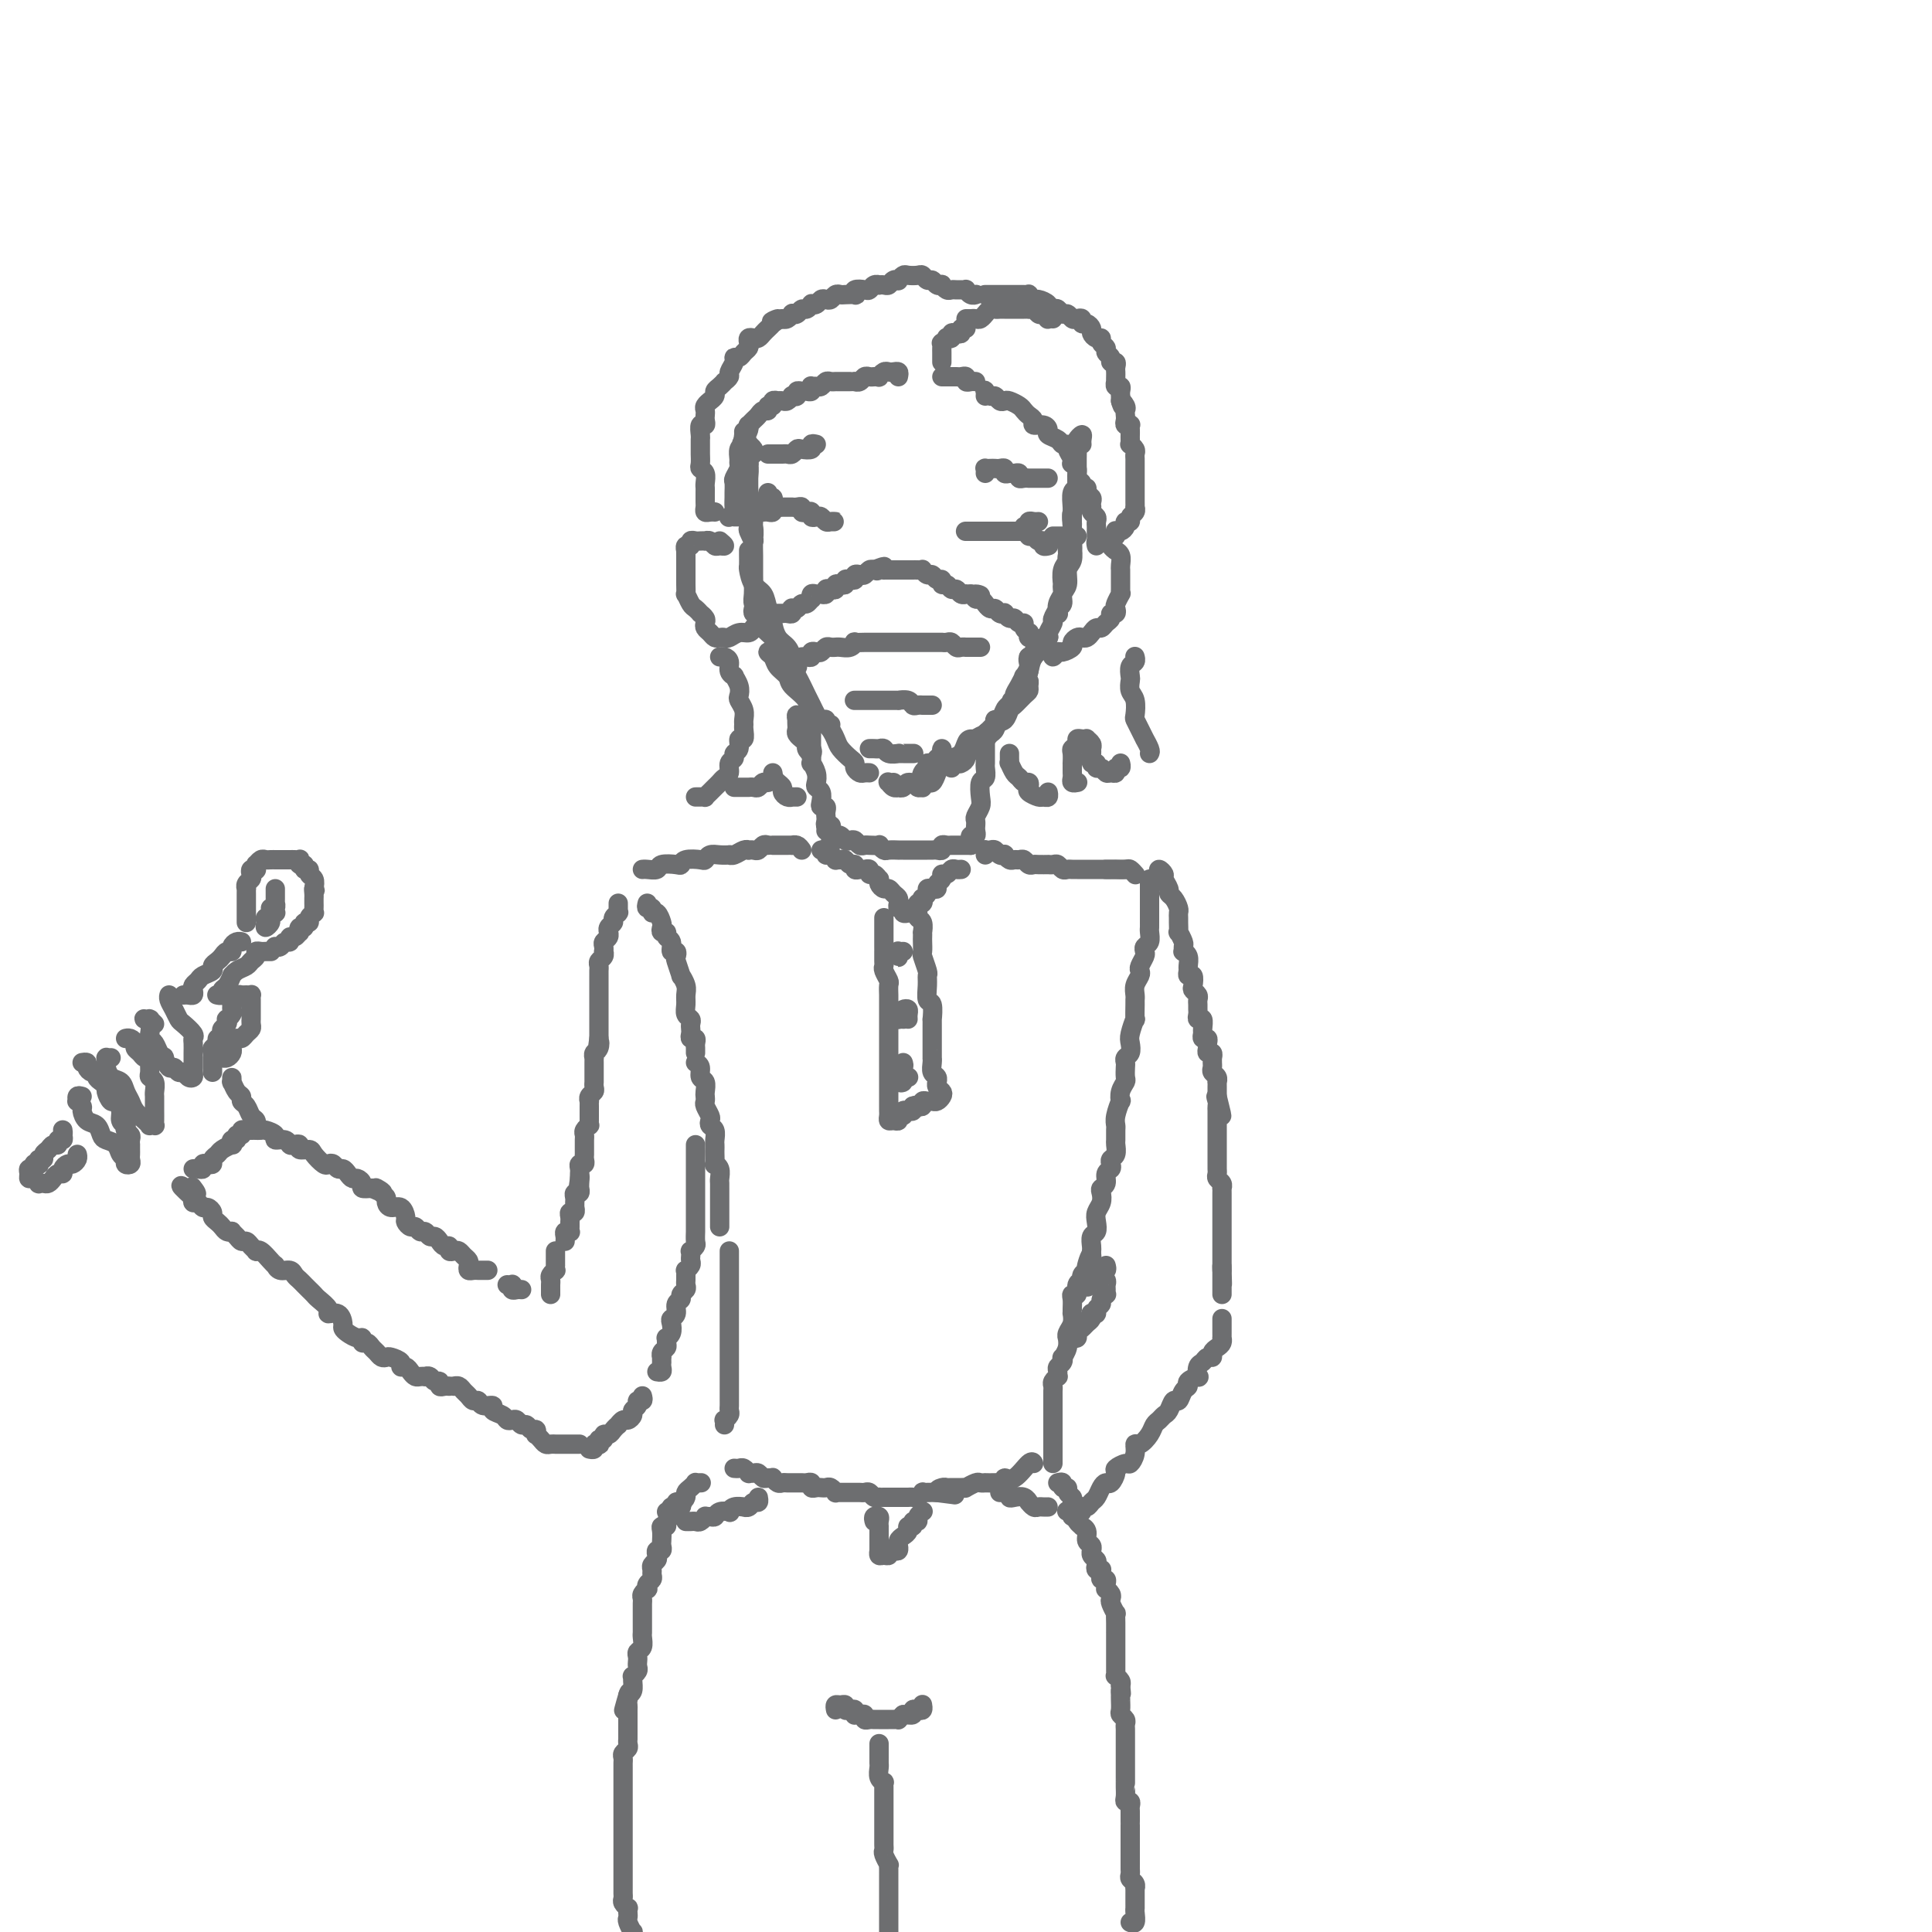 <svg viewBox='0 0 400 400' version='1.1' xmlns='http://www.w3.org/2000/svg' xmlns:xlink='http://www.w3.org/1999/xlink'><g fill='none' stroke='#6D6E70' stroke-width='4' stroke-linecap='round' stroke-linejoin='round'><path d='M156,94c0.113,-0.310 0.226,-0.621 0,-1c-0.226,-0.379 -0.793,-0.827 -1,-1c-0.207,-0.173 -0.056,-0.070 0,0c0.056,0.070 0.015,0.106 0,0c-0.015,-0.106 -0.004,-0.353 0,0c0.004,0.353 0.001,1.306 0,2c-0.001,0.694 -0.000,1.129 0,2c0.000,0.871 0.000,2.178 0,3c-0.000,0.822 -0.001,1.160 0,2c0.001,0.840 0.004,2.181 0,3c-0.004,0.819 -0.015,1.117 0,2c0.015,0.883 0.057,2.352 0,3c-0.057,0.648 -0.211,0.477 0,1c0.211,0.523 0.788,1.741 1,2c0.212,0.259 0.058,-0.441 0,-1c-0.058,-0.559 -0.019,-0.976 0,-1c0.019,-0.024 0.019,0.344 0,0c-0.019,-0.344 -0.058,-1.402 0,-2c0.058,-0.598 0.212,-0.737 0,-1c-0.212,-0.263 -0.789,-0.651 -1,-1c-0.211,-0.349 -0.057,-0.660 0,-1c0.057,-0.340 0.015,-0.710 0,-1c-0.015,-0.290 -0.003,-0.499 0,-1c0.003,-0.501 -0.003,-1.293 0,-2c0.003,-0.707 0.015,-1.327 0,-2c-0.015,-0.673 -0.057,-1.398 0,-2c0.057,-0.602 0.211,-1.080 0,-2c-0.211,-0.920 -0.788,-2.282 -1,-3c-0.212,-0.718 -0.058,-0.791 0,-1c0.058,-0.209 0.019,-0.555 0,-1c-0.019,-0.445 -0.019,-0.990 0,-1c0.019,-0.010 0.058,0.514 0,1c-0.058,0.486 -0.213,0.933 0,2c0.213,1.067 0.793,2.754 1,4c0.207,1.246 0.041,2.052 0,3c-0.041,0.948 0.041,2.038 0,3c-0.041,0.962 -0.207,1.796 0,3c0.207,1.204 0.788,2.777 1,4c0.212,1.223 0.056,2.095 0,3c-0.056,0.905 -0.011,1.843 0,3c0.011,1.157 -0.011,2.533 0,4c0.011,1.467 0.054,3.023 0,4c-0.054,0.977 -0.207,1.373 0,2c0.207,0.627 0.773,1.485 1,2c0.227,0.515 0.113,0.688 0,1c-0.113,0.312 -0.226,0.764 0,1c0.226,0.236 0.792,0.256 1,0c0.208,-0.256 0.060,-0.787 0,-1c-0.060,-0.213 -0.030,-0.106 0,0'/><path d='M155,114c0.001,-0.055 0.002,-0.110 0,0c-0.002,0.110 -0.008,0.385 0,1c0.008,0.615 0.029,1.572 0,2c-0.029,0.428 -0.109,0.328 0,1c0.109,0.672 0.407,2.114 1,3c0.593,0.886 1.481,1.214 2,2c0.519,0.786 0.667,2.030 1,3c0.333,0.970 0.849,1.665 1,2c0.151,0.335 -0.064,0.310 0,1c0.064,0.690 0.409,2.097 1,3c0.591,0.903 1.430,1.303 2,2c0.570,0.697 0.871,1.689 1,2c0.129,0.311 0.086,-0.061 0,0c-0.086,0.061 -0.215,0.555 0,1c0.215,0.445 0.776,0.841 1,1c0.224,0.159 0.112,0.079 0,0'/><path d='M156,126c-0.098,0.357 -0.196,0.714 0,1c0.196,0.286 0.685,0.503 1,1c0.315,0.497 0.454,1.276 1,2c0.546,0.724 1.498,1.395 2,2c0.502,0.605 0.554,1.145 1,2c0.446,0.855 1.285,2.025 2,3c0.715,0.975 1.304,1.754 2,3c0.696,1.246 1.497,2.960 2,4c0.503,1.040 0.708,1.407 1,2c0.292,0.593 0.670,1.413 1,2c0.330,0.587 0.610,0.942 1,1c0.390,0.058 0.888,-0.180 1,0c0.112,0.180 -0.162,0.779 0,1c0.162,0.221 0.761,0.063 1,0c0.239,-0.063 0.120,-0.032 0,0'/><path d='M160,136c0.140,-0.405 0.279,-0.810 0,-1c-0.279,-0.190 -0.978,-0.165 -1,0c-0.022,0.165 0.632,0.470 1,1c0.368,0.530 0.450,1.287 1,2c0.550,0.713 1.568,1.383 2,2c0.432,0.617 0.277,1.180 1,2c0.723,0.820 2.325,1.896 3,3c0.675,1.104 0.422,2.236 1,3c0.578,0.764 1.987,1.160 3,2c1.013,0.840 1.630,2.123 2,3c0.370,0.877 0.495,1.349 1,2c0.505,0.651 1.392,1.481 2,2c0.608,0.519 0.937,0.728 1,1c0.063,0.272 -0.141,0.609 0,1c0.141,0.391 0.625,0.837 1,1c0.375,0.163 0.639,0.044 1,0c0.361,-0.044 0.817,-0.013 1,0c0.183,0.013 0.091,0.006 0,0'/><path d='M185,162c-0.401,0.030 -0.802,0.060 -1,0c-0.198,-0.060 -0.193,-0.211 0,0c0.193,0.211 0.576,0.784 1,1c0.424,0.216 0.891,0.074 1,0c0.109,-0.074 -0.140,-0.079 0,0c0.140,0.079 0.667,0.243 1,0c0.333,-0.243 0.470,-0.893 1,-1c0.530,-0.107 1.451,0.327 2,0c0.549,-0.327 0.725,-1.416 1,-2c0.275,-0.584 0.648,-0.663 1,-1c0.352,-0.337 0.683,-0.932 1,-1c0.317,-0.068 0.622,0.391 1,0c0.378,-0.391 0.830,-1.633 1,-2c0.170,-0.367 0.057,0.140 0,0c-0.057,-0.140 -0.058,-0.928 0,-1c0.058,-0.072 0.174,0.572 0,1c-0.174,0.428 -0.639,0.640 -1,1c-0.361,0.360 -0.619,0.870 -1,1c-0.381,0.130 -0.886,-0.119 -1,0c-0.114,0.119 0.162,0.605 0,1c-0.162,0.395 -0.762,0.698 -1,1c-0.238,0.302 -0.112,0.602 0,1c0.112,0.398 0.211,0.892 0,1c-0.211,0.108 -0.733,-0.171 -1,0c-0.267,0.171 -0.279,0.794 0,1c0.279,0.206 0.848,-0.003 1,0c0.152,0.003 -0.115,0.218 0,0c0.115,-0.218 0.611,-0.871 1,-1c0.389,-0.129 0.671,0.265 1,0c0.329,-0.265 0.704,-1.188 1,-2c0.296,-0.812 0.512,-1.514 1,-2c0.488,-0.486 1.248,-0.756 2,-1c0.752,-0.244 1.498,-0.461 2,-1c0.502,-0.539 0.761,-1.399 1,-2c0.239,-0.601 0.457,-0.942 1,-1c0.543,-0.058 1.411,0.167 2,0c0.589,-0.167 0.900,-0.725 1,-1c0.100,-0.275 -0.012,-0.266 0,0c0.012,0.266 0.146,0.790 0,1c-0.146,0.210 -0.573,0.105 -1,0'/><path d='M203,153c1.365,-1.442 -0.222,-0.546 -1,0c-0.778,0.546 -0.748,0.743 -1,1c-0.252,0.257 -0.788,0.575 -1,1c-0.212,0.425 -0.100,0.956 0,1c0.100,0.044 0.187,-0.399 0,0c-0.187,0.399 -0.650,1.638 -1,2c-0.350,0.362 -0.587,-0.155 -1,0c-0.413,0.155 -1.002,0.980 -1,1c0.002,0.020 0.596,-0.767 1,-1c0.404,-0.233 0.619,0.088 1,0c0.381,-0.088 0.927,-0.586 1,-1c0.073,-0.414 -0.329,-0.745 0,-1c0.329,-0.255 1.387,-0.434 2,-1c0.613,-0.566 0.780,-1.518 1,-2c0.220,-0.482 0.492,-0.495 1,-1c0.508,-0.505 1.253,-1.501 2,-2c0.747,-0.499 1.496,-0.501 2,-1c0.504,-0.499 0.762,-1.495 1,-2c0.238,-0.505 0.457,-0.518 1,-1c0.543,-0.482 1.410,-1.432 2,-2c0.590,-0.568 0.901,-0.753 1,-1c0.099,-0.247 -0.015,-0.557 0,-1c0.015,-0.443 0.159,-1.019 0,-1c-0.159,0.019 -0.620,0.634 -1,1c-0.380,0.366 -0.679,0.484 -1,1c-0.321,0.516 -0.664,1.430 -1,2c-0.336,0.570 -0.664,0.797 -1,1c-0.336,0.203 -0.681,0.383 -1,1c-0.319,0.617 -0.611,1.670 -1,2c-0.389,0.330 -0.876,-0.065 -1,0c-0.124,0.065 0.113,0.588 0,1c-0.113,0.412 -0.577,0.711 -1,1c-0.423,0.289 -0.804,0.567 -1,1c-0.196,0.433 -0.206,1.022 0,1c0.206,-0.022 0.628,-0.653 1,-1c0.372,-0.347 0.694,-0.410 1,-1c0.306,-0.590 0.596,-1.708 1,-2c0.404,-0.292 0.920,0.243 1,0c0.080,-0.243 -0.278,-1.262 0,-2c0.278,-0.738 1.191,-1.194 2,-2c0.809,-0.806 1.513,-1.961 2,-3c0.487,-1.039 0.758,-1.963 1,-3c0.242,-1.037 0.454,-2.187 1,-3c0.546,-0.813 1.425,-1.288 2,-2c0.575,-0.712 0.845,-1.662 1,-2c0.155,-0.338 0.196,-0.063 0,0c-0.196,0.063 -0.630,-0.086 -1,0c-0.370,0.086 -0.677,0.408 -1,1c-0.323,0.592 -0.664,1.455 -1,2c-0.336,0.545 -0.668,0.773 -1,1'/><path d='M213,136c-0.400,0.634 0.099,1.220 0,2c-0.099,0.780 -0.796,1.754 -1,2c-0.204,0.246 0.084,-0.236 0,0c-0.084,0.236 -0.540,1.188 -1,2c-0.460,0.812 -0.923,1.482 -1,2c-0.077,0.518 0.231,0.883 0,1c-0.231,0.117 -1.001,-0.013 -1,0c0.001,0.013 0.775,0.169 1,0c0.225,-0.169 -0.097,-0.665 0,-1c0.097,-0.335 0.613,-0.510 1,-1c0.387,-0.490 0.643,-1.294 1,-2c0.357,-0.706 0.814,-1.313 1,-2c0.186,-0.687 0.101,-1.452 0,-2c-0.101,-0.548 -0.220,-0.878 0,-1c0.220,-0.122 0.777,-0.035 1,0c0.223,0.035 0.111,0.017 0,0'/><path d='M216,134c0.414,-0.861 0.828,-1.722 1,-2c0.172,-0.278 0.101,0.026 0,0c-0.101,-0.026 -0.233,-0.381 0,-1c0.233,-0.619 0.832,-1.502 1,-2c0.168,-0.498 -0.095,-0.610 0,-1c0.095,-0.390 0.547,-1.058 1,-2c0.453,-0.942 0.906,-2.159 1,-3c0.094,-0.841 -0.171,-1.307 0,-2c0.171,-0.693 0.778,-1.615 1,-3c0.222,-1.385 0.059,-3.234 0,-4c-0.059,-0.766 -0.015,-0.448 0,-1c0.015,-0.552 0.000,-1.975 0,-2c-0.000,-0.025 0.014,1.348 0,2c-0.014,0.652 -0.055,0.583 0,1c0.055,0.417 0.207,1.318 0,2c-0.207,0.682 -0.774,1.143 -1,2c-0.226,0.857 -0.112,2.110 0,3c0.112,0.890 0.222,1.418 0,2c-0.222,0.582 -0.777,1.218 -1,2c-0.223,0.782 -0.113,1.709 0,2c0.113,0.291 0.231,-0.054 0,0c-0.231,0.054 -0.809,0.509 -1,1c-0.191,0.491 0.005,1.019 0,1c-0.005,-0.019 -0.213,-0.586 0,-1c0.213,-0.414 0.846,-0.676 1,-1c0.154,-0.324 -0.170,-0.710 0,-1c0.170,-0.290 0.834,-0.486 1,-1c0.166,-0.514 -0.166,-1.348 0,-2c0.166,-0.652 0.829,-1.122 1,-2c0.171,-0.878 -0.150,-2.165 0,-3c0.150,-0.835 0.773,-1.220 1,-2c0.227,-0.780 0.060,-1.957 0,-3c-0.060,-1.043 -0.012,-1.953 0,-3c0.012,-1.047 -0.011,-2.230 0,-3c0.011,-0.770 0.055,-1.125 0,-2c-0.055,-0.875 -0.211,-2.270 0,-3c0.211,-0.730 0.789,-0.795 1,-1c0.211,-0.205 0.056,-0.550 0,-1c-0.056,-0.450 -0.014,-1.004 0,-1c0.014,0.004 0.000,0.567 0,1c-0.000,0.433 0.014,0.736 0,1c-0.014,0.264 -0.056,0.489 0,1c0.056,0.511 0.211,1.309 0,2c-0.211,0.691 -0.789,1.274 -1,2c-0.211,0.726 -0.056,1.595 0,2c0.056,0.405 0.011,0.346 0,1c-0.011,0.654 0.011,2.020 0,3c-0.011,0.980 -0.056,1.573 0,2c0.056,0.427 0.211,0.687 0,1c-0.211,0.313 -0.789,0.680 -1,1c-0.211,0.320 -0.054,0.594 0,1c0.054,0.406 0.004,0.944 0,1c-0.004,0.056 0.037,-0.369 0,-1c-0.037,-0.631 -0.154,-1.466 0,-2c0.154,-0.534 0.577,-0.767 1,-1'/><path d='M222,114c0.156,-0.955 0.046,-1.343 0,-2c-0.046,-0.657 -0.026,-1.584 0,-2c0.026,-0.416 0.060,-0.322 0,-1c-0.060,-0.678 -0.212,-2.127 0,-3c0.212,-0.873 0.789,-1.169 1,-2c0.211,-0.831 0.055,-2.197 0,-3c-0.055,-0.803 -0.011,-1.043 0,-2c0.011,-0.957 -0.011,-2.632 0,-4c0.011,-1.368 0.056,-2.429 0,-3c-0.056,-0.571 -0.211,-0.650 0,-1c0.211,-0.350 0.789,-0.969 1,-1c0.211,-0.031 0.057,0.528 0,1c-0.057,0.472 -0.015,0.858 0,1c0.015,0.142 0.004,0.041 0,0c-0.004,-0.041 -0.002,-0.020 0,0'/><path d='M160,127c0.303,0.001 0.607,0.001 1,0c0.393,-0.001 0.876,-0.004 1,0c0.124,0.004 -0.111,0.015 0,0c0.111,-0.015 0.569,-0.055 1,0c0.431,0.055 0.837,0.207 1,0c0.163,-0.207 0.085,-0.772 0,-1c-0.085,-0.228 -0.177,-0.118 0,0c0.177,0.118 0.622,0.243 1,0c0.378,-0.243 0.689,-0.853 1,-1c0.311,-0.147 0.622,0.171 1,0c0.378,-0.171 0.823,-0.830 1,-1c0.177,-0.170 0.085,0.150 0,0c-0.085,-0.150 -0.162,-0.771 0,-1c0.162,-0.229 0.565,-0.065 1,0c0.435,0.065 0.904,0.031 1,0c0.096,-0.031 -0.181,-0.060 0,0c0.181,0.060 0.818,0.209 1,0c0.182,-0.209 -0.092,-0.774 0,-1c0.092,-0.226 0.550,-0.112 1,0c0.450,0.112 0.890,0.222 1,0c0.110,-0.222 -0.111,-0.778 0,-1c0.111,-0.222 0.556,-0.111 1,0c0.444,0.111 0.889,0.222 1,0c0.111,-0.222 -0.111,-0.778 0,-1c0.111,-0.222 0.554,-0.111 1,0c0.446,0.111 0.893,0.222 1,0c0.107,-0.222 -0.126,-0.778 0,-1c0.126,-0.222 0.611,-0.111 1,0c0.389,0.111 0.682,0.222 1,0c0.318,-0.222 0.662,-0.778 1,-1c0.338,-0.222 0.669,-0.111 1,0'/><path d='M181,118c3.492,-1.392 1.723,-0.373 1,0c-0.723,0.373 -0.401,0.100 0,0c0.401,-0.100 0.882,-0.027 1,0c0.118,0.027 -0.127,0.007 0,0c0.127,-0.007 0.626,-0.002 1,0c0.374,0.002 0.625,0.001 1,0c0.375,-0.001 0.875,-0.000 1,0c0.125,0.000 -0.125,0.000 0,0c0.125,-0.000 0.625,-0.000 1,0c0.375,0.000 0.626,0.000 1,0c0.374,-0.000 0.870,-0.001 1,0c0.130,0.001 -0.106,0.004 0,0c0.106,-0.004 0.553,-0.016 1,0c0.447,0.016 0.893,0.061 1,0c0.107,-0.061 -0.125,-0.228 0,0c0.125,0.228 0.607,0.850 1,1c0.393,0.150 0.697,-0.171 1,0c0.303,0.171 0.606,0.834 1,1c0.394,0.166 0.879,-0.167 1,0c0.121,0.167 -0.123,0.833 0,1c0.123,0.167 0.611,-0.166 1,0c0.389,0.166 0.678,0.829 1,1c0.322,0.171 0.677,-0.150 1,0c0.323,0.150 0.612,0.772 1,1c0.388,0.228 0.874,0.061 1,0c0.126,-0.061 -0.107,-0.018 0,0c0.107,0.018 0.553,0.009 1,0'/><path d='M201,123c3.332,0.708 1.663,-0.022 1,0c-0.663,0.022 -0.318,0.794 0,1c0.318,0.206 0.610,-0.156 1,0c0.390,0.156 0.878,0.830 1,1c0.122,0.170 -0.121,-0.164 0,0c0.121,0.164 0.606,0.828 1,1c0.394,0.172 0.697,-0.146 1,0c0.303,0.146 0.606,0.756 1,1c0.394,0.244 0.879,0.122 1,0c0.121,-0.122 -0.121,-0.244 0,0c0.121,0.244 0.606,0.853 1,1c0.394,0.147 0.698,-0.167 1,0c0.302,0.167 0.603,0.814 1,1c0.397,0.186 0.890,-0.090 1,0c0.110,0.090 -0.163,0.546 0,1c0.163,0.454 0.762,0.906 1,1c0.238,0.094 0.115,-0.171 0,0c-0.115,0.171 -0.223,0.777 0,1c0.223,0.223 0.778,0.064 1,0c0.222,-0.064 0.111,-0.032 0,0'/><path d='M166,136c0.303,-0.030 0.606,-0.060 1,0c0.394,0.060 0.879,0.208 1,0c0.121,-0.208 -0.123,-0.774 0,-1c0.123,-0.226 0.611,-0.113 1,0c0.389,0.113 0.678,0.227 1,0c0.322,-0.227 0.677,-0.793 1,-1c0.323,-0.207 0.615,-0.054 1,0c0.385,0.054 0.864,0.011 1,0c0.136,-0.011 -0.070,0.011 0,0c0.070,-0.011 0.418,-0.056 1,0c0.582,0.056 1.399,0.211 2,0c0.601,-0.211 0.987,-0.789 1,-1c0.013,-0.211 -0.346,-0.057 0,0c0.346,0.057 1.398,0.015 2,0c0.602,-0.015 0.753,-0.004 1,0c0.247,0.004 0.591,0.001 1,0c0.409,-0.001 0.883,-0.000 1,0c0.117,0.000 -0.123,0.000 0,0c0.123,-0.000 0.610,-0.000 1,0c0.390,0.000 0.682,0.000 1,0c0.318,-0.000 0.663,-0.000 1,0c0.337,0.000 0.667,0.000 1,0c0.333,-0.000 0.667,-0.000 1,0c0.333,0.000 0.663,0.000 1,0c0.337,-0.000 0.682,-0.000 1,0c0.318,0.000 0.610,0.000 1,0c0.390,-0.000 0.878,-0.000 1,0c0.122,0.000 -0.121,0.000 0,0c0.121,-0.000 0.606,-0.000 1,0c0.394,0.000 0.697,0.000 1,0c0.303,-0.000 0.606,-0.001 1,0c0.394,0.001 0.879,0.004 1,0c0.121,-0.004 -0.123,-0.015 0,0c0.123,0.015 0.611,0.057 1,0c0.389,-0.057 0.678,-0.211 1,0c0.322,0.211 0.678,0.789 1,1c0.322,0.211 0.611,0.057 1,0c0.389,-0.057 0.878,-0.015 1,0c0.122,0.015 -0.125,0.004 0,0c0.125,-0.004 0.621,-0.001 1,0c0.379,0.001 0.640,0.000 1,0c0.360,-0.000 0.817,-0.000 1,0c0.183,0.000 0.091,0.000 0,0'/><path d='M177,145c-0.089,-0.000 -0.179,-0.000 0,0c0.179,0.000 0.625,0.000 1,0c0.375,-0.000 0.678,-0.000 1,0c0.322,0.000 0.662,0.000 1,0c0.338,-0.000 0.673,-0.000 1,0c0.327,0.000 0.646,0.000 1,0c0.354,-0.000 0.743,-0.001 1,0c0.257,0.001 0.384,0.004 1,0c0.616,-0.004 1.723,-0.015 2,0c0.277,0.015 -0.276,0.057 0,0c0.276,-0.057 1.380,-0.211 2,0c0.620,0.211 0.757,0.789 1,1c0.243,0.211 0.591,0.057 1,0c0.409,-0.057 0.880,-0.015 1,0c0.120,0.015 -0.112,0.004 0,0c0.112,-0.004 0.569,-0.001 1,0c0.431,0.001 0.838,0.000 1,0c0.162,-0.000 0.081,-0.000 0,0'/><path d='M180,155c0.336,-0.008 0.672,-0.016 1,0c0.328,0.016 0.648,0.057 1,0c0.352,-0.057 0.737,-0.211 1,0c0.263,0.211 0.404,0.789 1,1c0.596,0.211 1.649,0.057 2,0c0.351,-0.057 0.001,-0.015 0,0c-0.001,0.015 0.346,0.004 1,0c0.654,-0.004 1.615,-0.001 2,0c0.385,0.001 0.192,0.001 0,0'/><path d='M200,110c-0.089,0.000 -0.177,0.000 0,0c0.177,-0.000 0.621,-0.000 1,0c0.379,0.000 0.693,0.000 1,0c0.307,-0.000 0.607,-0.000 1,0c0.393,0.000 0.878,0.000 1,0c0.122,-0.000 -0.121,-0.000 0,0c0.121,0.000 0.606,0.000 1,0c0.394,-0.000 0.697,-0.000 1,0c0.303,0.000 0.606,0.000 1,0c0.394,-0.000 0.879,-0.000 1,0c0.121,0.000 -0.121,0.000 0,0c0.121,-0.000 0.606,-0.000 1,0c0.394,0.000 0.698,0.000 1,0c0.302,-0.000 0.603,-0.001 1,0c0.397,0.001 0.890,0.004 1,0c0.110,-0.004 -0.164,-0.016 0,0c0.164,0.016 0.765,0.061 1,0c0.235,-0.061 0.106,-0.228 0,0c-0.106,0.228 -0.187,0.849 0,1c0.187,0.151 0.642,-0.170 1,0c0.358,0.170 0.618,0.830 1,1c0.382,0.170 0.887,-0.151 1,0c0.113,0.151 -0.166,0.772 0,1c0.166,0.228 0.775,0.061 1,0c0.225,-0.061 0.064,-0.018 0,0c-0.064,0.018 -0.032,0.009 0,0'/><path d='M218,111c0.331,0.000 0.662,0.000 1,0c0.338,0.000 0.683,-0.000 1,0c0.317,0.000 0.607,0.000 1,0c0.393,0.000 0.889,0.000 1,0c0.111,-0.000 -0.162,0.000 0,0c0.162,0.000 0.761,-0.000 1,0c0.239,0.000 0.120,0.000 0,0'/><path d='M212,109c0.417,-0.030 0.833,-0.061 1,0c0.167,0.061 0.083,0.212 0,0c-0.083,-0.212 -0.167,-0.789 0,-1c0.167,-0.211 0.583,-0.057 1,0c0.417,0.057 0.833,0.016 1,0c0.167,-0.016 0.083,-0.008 0,0'/><path d='M172,108c0.512,0.008 1.024,0.016 1,0c-0.024,-0.016 -0.585,-0.056 -1,0c-0.415,0.056 -0.685,0.207 -1,0c-0.315,-0.207 -0.676,-0.774 -1,-1c-0.324,-0.226 -0.613,-0.112 -1,0c-0.387,0.112 -0.874,0.222 -1,0c-0.126,-0.222 0.107,-0.778 0,-1c-0.107,-0.222 -0.554,-0.112 -1,0c-0.446,0.112 -0.889,0.226 -1,0c-0.111,-0.226 0.111,-0.793 0,-1c-0.111,-0.207 -0.555,-0.056 -1,0c-0.445,0.056 -0.893,0.015 -1,0c-0.107,-0.015 0.125,-0.005 0,0c-0.125,0.005 -0.607,0.005 -1,0c-0.393,-0.005 -0.697,-0.015 -1,0c-0.303,0.015 -0.606,0.057 -1,0c-0.394,-0.057 -0.879,-0.211 -1,0c-0.121,0.211 0.122,0.789 0,1c-0.122,0.211 -0.610,0.057 -1,0c-0.390,-0.057 -0.682,-0.015 -1,0c-0.318,0.015 -0.662,0.004 -1,0c-0.338,-0.004 -0.669,-0.002 -1,0'/><path d='M156,106c-2.411,-0.083 -0.439,0.710 0,1c0.439,0.290 -0.657,0.078 -1,0c-0.343,-0.078 0.065,-0.021 0,0c-0.065,0.021 -0.605,0.006 -1,0c-0.395,-0.006 -0.645,-0.002 -1,0c-0.355,0.002 -0.816,0.000 -1,0c-0.184,-0.000 -0.092,-0.000 0,0'/><path d='M158,105c-0.339,-0.000 -0.678,-0.000 -1,0c-0.322,0.000 -0.626,0.001 -1,0c-0.374,-0.001 -0.818,-0.004 -1,0c-0.182,0.004 -0.101,0.015 0,0c0.101,-0.015 0.223,-0.056 0,0c-0.223,0.056 -0.791,0.207 -1,0c-0.209,-0.207 -0.060,-0.774 0,-1c0.060,-0.226 0.030,-0.113 0,0'/><path d='M160,105c0.008,-0.455 0.016,-0.910 0,-1c-0.016,-0.090 -0.057,0.186 0,0c0.057,-0.186 0.211,-0.833 0,-1c-0.211,-0.167 -0.788,0.147 -1,0c-0.212,-0.147 -0.061,-0.756 0,-1c0.061,-0.244 0.030,-0.122 0,0'/><path d='M204,98c0.024,-0.422 0.048,-0.845 0,-1c-0.048,-0.155 -0.166,-0.043 0,0c0.166,0.043 0.618,0.015 1,0c0.382,-0.015 0.694,-0.018 1,0c0.306,0.018 0.607,0.058 1,0c0.393,-0.058 0.880,-0.213 1,0c0.120,0.213 -0.126,0.793 0,1c0.126,0.207 0.625,0.041 1,0c0.375,-0.041 0.626,0.041 1,0c0.374,-0.041 0.870,-0.207 1,0c0.130,0.207 -0.106,0.788 0,1c0.106,0.212 0.553,0.057 1,0c0.447,-0.057 0.893,-0.015 1,0c0.107,0.015 -0.125,0.004 0,0c0.125,-0.004 0.608,-0.001 1,0c0.392,0.001 0.693,0.000 1,0c0.307,-0.000 0.618,-0.000 1,0c0.382,0.000 0.834,0.000 1,0c0.166,-0.000 0.048,-0.000 0,0c-0.048,0.000 -0.024,0.000 0,0'/><path d='M169,92c-0.477,-0.111 -0.954,-0.222 -1,0c-0.046,0.222 0.339,0.777 0,1c-0.339,0.223 -1.400,0.112 -2,0c-0.600,-0.112 -0.738,-0.226 -1,0c-0.262,0.226 -0.649,0.793 -1,1c-0.351,0.207 -0.668,0.056 -1,0c-0.332,-0.056 -0.681,-0.015 -1,0c-0.319,0.015 -0.608,0.004 -1,0c-0.392,-0.004 -0.889,-0.001 -1,0c-0.111,0.001 0.162,0.000 0,0c-0.162,-0.000 -0.761,-0.000 -1,0c-0.239,0.000 -0.120,0.000 0,0'/><path d='M149,112c0.511,0.431 1.023,0.862 1,1c-0.023,0.138 -0.580,-0.015 -1,0c-0.420,0.015 -0.704,0.200 -1,0c-0.296,-0.200 -0.604,-0.785 -1,-1c-0.396,-0.215 -0.881,-0.059 -1,0c-0.119,0.059 0.127,0.020 0,0c-0.127,-0.020 -0.626,-0.020 -1,0c-0.374,0.020 -0.622,0.062 -1,0c-0.378,-0.062 -0.886,-0.228 -1,0c-0.114,0.228 0.166,0.849 0,1c-0.166,0.151 -0.776,-0.167 -1,0c-0.224,0.167 -0.060,0.818 0,1c0.060,0.182 0.016,-0.106 0,0c-0.016,0.106 -0.004,0.606 0,1c0.004,0.394 0.001,0.683 0,1c-0.001,0.317 -0.000,0.661 0,1c0.000,0.339 0.000,0.673 0,1c-0.000,0.327 -0.001,0.646 0,1c0.001,0.354 0.003,0.743 0,1c-0.003,0.257 -0.012,0.383 0,1c0.012,0.617 0.046,1.724 0,2c-0.046,0.276 -0.171,-0.281 0,0c0.171,0.281 0.638,1.399 1,2c0.362,0.601 0.619,0.686 1,1c0.381,0.314 0.886,0.858 1,1c0.114,0.142 -0.163,-0.117 0,0c0.163,0.117 0.765,0.609 1,1c0.235,0.391 0.104,0.679 0,1c-0.104,0.321 -0.182,0.674 0,1c0.182,0.326 0.626,0.624 1,1c0.374,0.376 0.680,0.829 1,1c0.320,0.171 0.653,0.061 1,0c0.347,-0.061 0.709,-0.072 1,0c0.291,0.072 0.511,0.225 1,0c0.489,-0.225 1.247,-0.830 2,-1c0.753,-0.170 1.501,0.094 2,0c0.499,-0.094 0.750,-0.547 1,-1'/><path d='M156,130c1.689,-0.311 1.911,-0.089 2,0c0.089,0.089 0.044,0.044 0,0'/><path d='M227,113c-0.092,-0.421 -0.183,-0.842 0,-1c0.183,-0.158 0.641,-0.053 1,0c0.359,0.053 0.618,0.053 1,0c0.382,-0.053 0.886,-0.158 1,0c0.114,0.158 -0.162,0.580 0,1c0.162,0.420 0.761,0.837 1,1c0.239,0.163 0.117,0.071 0,0c-0.117,-0.071 -0.227,-0.121 0,0c0.227,0.121 0.793,0.413 1,1c0.207,0.587 0.056,1.470 0,2c-0.056,0.530 -0.015,0.707 0,1c0.015,0.293 0.005,0.704 0,1c-0.005,0.296 -0.005,0.479 0,1c0.005,0.521 0.015,1.382 0,2c-0.015,0.618 -0.056,0.993 0,1c0.056,0.007 0.207,-0.353 0,0c-0.207,0.353 -0.773,1.418 -1,2c-0.227,0.582 -0.116,0.680 0,1c0.116,0.320 0.238,0.860 0,1c-0.238,0.140 -0.837,-0.121 -1,0c-0.163,0.121 0.111,0.624 0,1c-0.111,0.376 -0.607,0.626 -1,1c-0.393,0.374 -0.683,0.871 -1,1c-0.317,0.129 -0.662,-0.110 -1,0c-0.338,0.110 -0.669,0.568 -1,1c-0.331,0.432 -0.661,0.836 -1,1c-0.339,0.164 -0.686,0.086 -1,0c-0.314,-0.086 -0.595,-0.182 -1,0c-0.405,0.182 -0.935,0.642 -1,1c-0.065,0.358 0.337,0.614 0,1c-0.337,0.386 -1.411,0.902 -2,1c-0.589,0.098 -0.694,-0.221 -1,0c-0.306,0.221 -0.813,0.983 -1,1c-0.187,0.017 -0.053,-0.709 0,-1c0.053,-0.291 0.027,-0.145 0,0'/><path d='M204,82c0.024,-0.390 0.048,-0.780 0,-1c-0.048,-0.220 -0.167,-0.269 0,0c0.167,0.269 0.621,0.856 1,1c0.379,0.144 0.683,-0.155 1,0c0.317,0.155 0.648,0.762 1,1c0.352,0.238 0.724,0.105 1,0c0.276,-0.105 0.456,-0.183 1,0c0.544,0.183 1.450,0.627 2,1c0.550,0.373 0.742,0.673 1,1c0.258,0.327 0.581,0.679 1,1c0.419,0.321 0.934,0.611 1,1c0.066,0.389 -0.315,0.878 0,1c0.315,0.122 1.327,-0.121 2,0c0.673,0.121 1.007,0.606 1,1c-0.007,0.394 -0.357,0.696 0,1c0.357,0.304 1.420,0.610 2,1c0.580,0.390 0.678,0.865 1,1c0.322,0.135 0.870,-0.069 1,0c0.130,0.069 -0.157,0.413 0,1c0.157,0.587 0.759,1.418 1,2c0.241,0.582 0.121,0.915 0,1c-0.121,0.085 -0.244,-0.078 0,0c0.244,0.078 0.854,0.398 1,1c0.146,0.602 -0.172,1.485 0,2c0.172,0.515 0.835,0.663 1,1c0.165,0.337 -0.166,0.864 0,1c0.166,0.136 0.829,-0.117 1,0c0.171,0.117 -0.150,0.606 0,1c0.150,0.394 0.773,0.693 1,1c0.227,0.307 0.060,0.621 0,1c-0.060,0.379 -0.012,0.822 0,1c0.012,0.178 -0.011,0.089 0,0c0.011,-0.089 0.055,-0.179 0,0c-0.055,0.179 -0.211,0.626 0,1c0.211,0.374 0.789,0.674 1,1c0.211,0.326 0.057,0.680 0,1c-0.057,0.320 -0.015,0.608 0,1c0.015,0.392 0.004,0.889 0,1c-0.004,0.111 -0.001,-0.162 0,0c0.001,0.162 0.000,0.761 0,1c-0.000,0.239 -0.000,0.120 0,0'/><path d='M202,79c-0.303,-0.030 -0.606,-0.061 -1,0c-0.394,0.061 -0.879,0.212 -1,0c-0.121,-0.212 0.123,-0.789 0,-1c-0.123,-0.211 -0.611,-0.057 -1,0c-0.389,0.057 -0.679,0.015 -1,0c-0.321,-0.015 -0.674,-0.004 -1,0c-0.326,0.004 -0.626,0.001 -1,0c-0.374,-0.001 -0.821,-0.000 -1,0c-0.179,0.000 -0.089,0.000 0,0'/><path d='M195,75c0.000,-0.447 0.000,-0.894 0,-1c-0.000,-0.106 -0.001,0.130 0,0c0.001,-0.130 0.004,-0.627 0,-1c-0.004,-0.373 -0.016,-0.622 0,-1c0.016,-0.378 0.061,-0.885 0,-1c-0.061,-0.115 -0.227,0.162 0,0c0.227,-0.162 0.848,-0.762 1,-1c0.152,-0.238 -0.166,-0.115 0,0c0.166,0.115 0.814,0.223 1,0c0.186,-0.223 -0.090,-0.778 0,-1c0.090,-0.222 0.546,-0.112 1,0c0.454,0.112 0.905,0.226 1,0c0.095,-0.226 -0.167,-0.792 0,-1c0.167,-0.208 0.762,-0.060 1,0c0.238,0.060 0.119,0.030 0,0'/><path d='M200,66c0.447,-0.002 0.894,-0.005 1,0c0.106,0.005 -0.130,0.016 0,0c0.130,-0.016 0.626,-0.061 1,0c0.374,0.061 0.625,0.227 1,0c0.375,-0.227 0.874,-0.845 1,-1c0.126,-0.155 -0.121,0.155 0,0c0.121,-0.155 0.610,-0.774 1,-1c0.390,-0.226 0.682,-0.061 1,0c0.318,0.061 0.663,0.016 1,0c0.337,-0.016 0.667,-0.004 1,0c0.333,0.004 0.667,0.001 1,0c0.333,-0.001 0.663,-0.000 1,0c0.337,0.000 0.682,-0.001 1,0c0.318,0.001 0.610,0.004 1,0c0.390,-0.004 0.878,-0.015 1,0c0.122,0.015 -0.121,0.056 0,0c0.121,-0.056 0.607,-0.207 1,0c0.393,0.207 0.693,0.774 1,1c0.307,0.226 0.622,0.113 1,0c0.378,-0.113 0.820,-0.226 1,0c0.180,0.226 0.100,0.793 0,1c-0.100,0.207 -0.219,0.056 0,0c0.219,-0.056 0.777,-0.016 1,0c0.223,0.016 0.112,0.008 0,0'/><path d='M204,61c0.024,-0.000 0.048,-0.000 0,0c-0.048,0.000 -0.166,0.000 0,0c0.166,-0.000 0.618,-0.000 1,0c0.382,0.000 0.694,0.000 1,0c0.306,-0.000 0.607,-0.000 1,0c0.393,0.000 0.879,0.000 1,0c0.121,-0.000 -0.123,-0.000 0,0c0.123,0.000 0.611,0.000 1,0c0.389,-0.000 0.678,-0.001 1,0c0.322,0.001 0.678,0.004 1,0c0.322,-0.004 0.610,-0.016 1,0c0.390,0.016 0.883,0.060 1,0c0.117,-0.060 -0.141,-0.223 0,0c0.141,0.223 0.682,0.830 1,1c0.318,0.170 0.414,-0.099 1,0c0.586,0.099 1.663,0.567 2,1c0.337,0.433 -0.064,0.833 0,1c0.064,0.167 0.595,0.101 1,0c0.405,-0.101 0.686,-0.237 1,0c0.314,0.237 0.663,0.847 1,1c0.337,0.153 0.664,-0.151 1,0c0.336,0.151 0.681,0.758 1,1c0.319,0.242 0.611,0.121 1,0c0.389,-0.121 0.874,-0.240 1,0c0.126,0.240 -0.107,0.839 0,1c0.107,0.161 0.555,-0.115 1,0c0.445,0.115 0.889,0.622 1,1c0.111,0.378 -0.110,0.626 0,1c0.110,0.374 0.550,0.874 1,1c0.450,0.126 0.909,-0.121 1,0c0.091,0.121 -0.187,0.611 0,1c0.187,0.389 0.838,0.678 1,1c0.162,0.322 -0.167,0.678 0,1c0.167,0.322 0.829,0.611 1,1c0.171,0.389 -0.150,0.877 0,1c0.150,0.123 0.772,-0.121 1,0c0.228,0.121 0.061,0.606 0,1c-0.061,0.394 -0.017,0.698 0,1c0.017,0.302 0.008,0.602 0,1c-0.008,0.398 -0.016,0.894 0,1c0.016,0.106 0.057,-0.179 0,0c-0.057,0.179 -0.211,0.821 0,1c0.211,0.179 0.789,-0.107 1,0c0.211,0.107 0.057,0.606 0,1c-0.057,0.394 -0.016,0.684 0,1c0.016,0.316 0.008,0.658 0,1'/><path d='M232,83c0.868,2.273 0.037,0.454 0,0c-0.037,-0.454 0.721,0.456 1,1c0.279,0.544 0.078,0.720 0,1c-0.078,0.280 -0.035,0.663 0,1c0.035,0.337 0.062,0.629 0,1c-0.062,0.371 -0.213,0.820 0,1c0.213,0.180 0.789,0.089 1,0c0.211,-0.089 0.057,-0.178 0,0c-0.057,0.178 -0.016,0.621 0,1c0.016,0.379 0.008,0.693 0,1c-0.008,0.307 -0.016,0.607 0,1c0.016,0.393 0.057,0.879 0,1c-0.057,0.121 -0.211,-0.122 0,0c0.211,0.122 0.789,0.610 1,1c0.211,0.390 0.057,0.682 0,1c-0.057,0.318 -0.015,0.661 0,1c0.015,0.339 0.004,0.673 0,1c-0.004,0.327 -0.001,0.646 0,1c0.001,0.354 0.000,0.743 0,1c-0.000,0.257 -0.000,0.383 0,1c0.000,0.617 0.000,1.724 0,2c-0.000,0.276 -0.000,-0.281 0,0c0.000,0.281 0.001,1.399 0,2c-0.001,0.601 -0.004,0.686 0,1c0.004,0.314 0.016,0.859 0,1c-0.016,0.141 -0.061,-0.121 0,0c0.061,0.121 0.227,0.624 0,1c-0.227,0.376 -0.848,0.626 -1,1c-0.152,0.374 0.166,0.871 0,1c-0.166,0.129 -0.815,-0.110 -1,0c-0.185,0.110 0.094,0.569 0,1c-0.094,0.431 -0.561,0.834 -1,1c-0.439,0.166 -0.850,0.096 -1,0c-0.150,-0.096 -0.040,-0.218 0,0c0.040,0.218 0.012,0.777 0,1c-0.012,0.223 -0.006,0.112 0,0'/><path d='M186,78c0.089,-0.420 0.177,-0.841 0,-1c-0.177,-0.159 -0.621,-0.057 -1,0c-0.379,0.057 -0.693,0.068 -1,0c-0.307,-0.068 -0.607,-0.214 -1,0c-0.393,0.214 -0.879,0.788 -1,1c-0.121,0.212 0.122,0.060 0,0c-0.122,-0.060 -0.611,-0.030 -1,0c-0.389,0.030 -0.678,0.061 -1,0c-0.322,-0.061 -0.677,-0.212 -1,0c-0.323,0.212 -0.615,0.789 -1,1c-0.385,0.211 -0.863,0.056 -1,0c-0.137,-0.056 0.065,-0.015 0,0c-0.065,0.015 -0.399,0.003 -1,0c-0.601,-0.003 -1.471,0.003 -2,0c-0.529,-0.003 -0.719,-0.015 -1,0c-0.281,0.015 -0.653,0.057 -1,0c-0.347,-0.057 -0.667,-0.212 -1,0c-0.333,0.212 -0.677,0.793 -1,1c-0.323,0.207 -0.626,0.041 -1,0c-0.374,-0.041 -0.821,0.042 -1,0c-0.179,-0.042 -0.091,-0.208 0,0c0.091,0.208 0.183,0.792 0,1c-0.183,0.208 -0.641,0.042 -1,0c-0.359,-0.042 -0.617,0.040 -1,0c-0.383,-0.040 -0.890,-0.203 -1,0c-0.110,0.203 0.178,0.772 0,1c-0.178,0.228 -0.822,0.113 -1,0c-0.178,-0.113 0.111,-0.226 0,0c-0.111,0.226 -0.622,0.792 -1,1c-0.378,0.208 -0.622,0.060 -1,0c-0.378,-0.060 -0.890,-0.031 -1,0c-0.110,0.031 0.182,0.065 0,0c-0.182,-0.065 -0.836,-0.228 -1,0c-0.164,0.228 0.163,0.849 0,1c-0.163,0.151 -0.817,-0.167 -1,0c-0.183,0.167 0.105,0.819 0,1c-0.105,0.181 -0.603,-0.110 -1,0c-0.397,0.110 -0.694,0.620 -1,1c-0.306,0.380 -0.621,0.629 -1,1c-0.379,0.371 -0.823,0.862 -1,1c-0.177,0.138 -0.086,-0.078 0,0c0.086,0.078 0.167,0.451 0,1c-0.167,0.549 -0.584,1.275 -1,2'/><path d='M154,91c-0.945,1.473 -0.306,1.154 0,1c0.306,-0.154 0.279,-0.145 0,0c-0.279,0.145 -0.811,0.424 -1,1c-0.189,0.576 -0.037,1.449 0,2c0.037,0.551 -0.043,0.782 0,1c0.043,0.218 0.208,0.425 0,1c-0.208,0.575 -0.788,1.520 -1,2c-0.212,0.480 -0.056,0.496 0,1c0.056,0.504 0.011,1.498 0,2c-0.011,0.502 0.011,0.513 0,1c-0.011,0.487 -0.054,1.450 0,2c0.054,0.550 0.207,0.687 0,1c-0.207,0.313 -0.773,0.804 -1,1c-0.227,0.196 -0.113,0.098 0,0'/><path d='M202,61c0.081,-0.030 0.162,-0.061 0,0c-0.162,0.061 -0.568,0.212 -1,0c-0.432,-0.212 -0.889,-0.789 -1,-1c-0.111,-0.211 0.125,-0.055 0,0c-0.125,0.055 -0.612,0.011 -1,0c-0.388,-0.011 -0.678,0.011 -1,0c-0.322,-0.011 -0.678,-0.054 -1,0c-0.322,0.054 -0.611,0.207 -1,0c-0.389,-0.207 -0.878,-0.772 -1,-1c-0.122,-0.228 0.122,-0.117 0,0c-0.122,0.117 -0.609,0.242 -1,0c-0.391,-0.242 -0.686,-0.849 -1,-1c-0.314,-0.151 -0.647,0.155 -1,0c-0.353,-0.155 -0.725,-0.770 -1,-1c-0.275,-0.230 -0.451,-0.075 -1,0c-0.549,0.075 -1.471,0.072 -2,0c-0.529,-0.072 -0.667,-0.212 -1,0c-0.333,0.212 -0.863,0.775 -1,1c-0.137,0.225 0.117,0.113 0,0c-0.117,-0.113 -0.605,-0.226 -1,0c-0.395,0.226 -0.697,0.792 -1,1c-0.303,0.208 -0.606,0.060 -1,0c-0.394,-0.060 -0.878,-0.030 -1,0c-0.122,0.030 0.118,0.060 0,0c-0.118,-0.060 -0.592,-0.208 -1,0c-0.408,0.208 -0.748,0.774 -1,1c-0.252,0.226 -0.414,0.113 -1,0c-0.586,-0.113 -1.596,-0.226 -2,0c-0.404,0.226 -0.202,0.792 0,1c0.202,0.208 0.405,0.060 0,0c-0.405,-0.060 -1.418,-0.030 -2,0c-0.582,0.030 -0.733,0.060 -1,0c-0.267,-0.060 -0.649,-0.208 -1,0c-0.351,0.208 -0.673,0.774 -1,1c-0.327,0.226 -0.661,0.112 -1,0c-0.339,-0.112 -0.682,-0.222 -1,0c-0.318,0.222 -0.610,0.776 -1,1c-0.390,0.224 -0.878,0.116 -1,0c-0.122,-0.116 0.121,-0.241 0,0c-0.121,0.241 -0.606,0.848 -1,1c-0.394,0.152 -0.697,-0.152 -1,0c-0.303,0.152 -0.606,0.759 -1,1c-0.394,0.241 -0.879,0.116 -1,0c-0.121,-0.116 0.121,-0.224 0,0c-0.121,0.224 -0.606,0.778 -1,1c-0.394,0.222 -0.697,0.111 -1,0'/><path d='M162,66c-4.030,1.328 -1.605,0.148 -1,0c0.605,-0.148 -0.612,0.734 -1,1c-0.388,0.266 0.051,-0.086 0,0c-0.051,0.086 -0.592,0.611 -1,1c-0.408,0.389 -0.684,0.643 -1,1c-0.316,0.357 -0.672,0.817 -1,1c-0.328,0.183 -0.627,0.090 -1,0c-0.373,-0.090 -0.821,-0.178 -1,0c-0.179,0.178 -0.091,0.622 0,1c0.091,0.378 0.183,0.692 0,1c-0.183,0.308 -0.642,0.611 -1,1c-0.358,0.389 -0.617,0.863 -1,1c-0.383,0.137 -0.891,-0.065 -1,0c-0.109,0.065 0.182,0.395 0,1c-0.182,0.605 -0.836,1.486 -1,2c-0.164,0.514 0.162,0.663 0,1c-0.162,0.337 -0.813,0.864 -1,1c-0.187,0.136 0.089,-0.117 0,0c-0.089,0.117 -0.545,0.605 -1,1c-0.455,0.395 -0.910,0.697 -1,1c-0.090,0.303 0.186,0.606 0,1c-0.186,0.394 -0.834,0.879 -1,1c-0.166,0.121 0.152,-0.123 0,0c-0.152,0.123 -0.772,0.612 -1,1c-0.228,0.388 -0.065,0.677 0,1c0.065,0.323 0.031,0.682 0,1c-0.031,0.318 -0.061,0.596 0,1c0.061,0.404 0.212,0.935 0,1c-0.212,0.065 -0.789,-0.337 -1,0c-0.211,0.337 -0.057,1.414 0,2c0.057,0.586 0.015,0.681 0,1c-0.015,0.319 -0.004,0.863 0,1c0.004,0.137 -0.000,-0.132 0,0c0.000,0.132 0.004,0.664 0,1c-0.004,0.336 -0.015,0.475 0,1c0.015,0.525 0.057,1.436 0,2c-0.057,0.564 -0.211,0.780 0,1c0.211,0.220 0.789,0.444 1,1c0.211,0.556 0.057,1.444 0,2c-0.057,0.556 -0.016,0.780 0,1c0.016,0.220 0.007,0.437 0,1c-0.007,0.563 -0.012,1.471 0,2c0.012,0.529 0.042,0.678 0,1c-0.042,0.322 -0.156,0.818 0,1c0.156,0.182 0.580,0.049 1,0c0.420,-0.049 0.834,-0.014 1,0c0.166,0.014 0.083,0.007 0,0'/><path d='M168,153c0.000,-0.288 0.000,-0.575 0,-1c-0.000,-0.425 -0.000,-0.987 0,-1c0.000,-0.013 0.000,0.522 0,1c-0.000,0.478 -0.000,0.900 0,1c0.000,0.100 0.000,-0.123 0,0c-0.000,0.123 -0.001,0.592 0,1c0.001,0.408 0.004,0.756 0,1c-0.004,0.244 -0.015,0.384 0,1c0.015,0.616 0.056,1.709 0,2c-0.056,0.291 -0.207,-0.221 0,0c0.207,0.221 0.774,1.176 1,2c0.226,0.824 0.112,1.517 0,2c-0.112,0.483 -0.222,0.756 0,1c0.222,0.244 0.778,0.461 1,1c0.222,0.539 0.112,1.401 0,2c-0.112,0.599 -0.226,0.934 0,1c0.226,0.066 0.792,-0.136 1,0c0.208,0.136 0.060,0.611 0,1c-0.060,0.389 -0.030,0.692 0,1c0.030,0.308 0.061,0.621 0,1c-0.061,0.379 -0.212,0.822 0,1c0.212,0.178 0.789,0.089 1,0c0.211,-0.089 0.057,-0.178 0,0c-0.057,0.178 -0.015,0.622 0,1c0.015,0.378 0.004,0.689 0,1c-0.004,0.311 -0.001,0.622 0,1c0.001,0.378 0.000,0.822 0,1c-0.000,0.178 -0.000,0.089 0,0'/><path d='M204,153c-0.000,0.325 -0.000,0.649 0,1c0.000,0.351 0.001,0.728 0,1c-0.001,0.272 -0.004,0.438 0,1c0.004,0.562 0.015,1.519 0,2c-0.015,0.481 -0.056,0.485 0,1c0.056,0.515 0.207,1.542 0,2c-0.207,0.458 -0.773,0.346 -1,1c-0.227,0.654 -0.113,2.074 0,3c0.113,0.926 0.227,1.358 0,2c-0.227,0.642 -0.793,1.495 -1,2c-0.207,0.505 -0.054,0.661 0,1c0.054,0.339 0.011,0.861 0,1c-0.011,0.139 0.011,-0.103 0,0c-0.011,0.103 -0.056,0.553 0,1c0.056,0.447 0.211,0.890 0,1c-0.211,0.110 -0.789,-0.114 -1,0c-0.211,0.114 -0.057,0.567 0,1c0.057,0.433 0.015,0.847 0,1c-0.015,0.153 -0.004,0.044 0,0c0.004,-0.044 0.002,-0.022 0,0'/><path d='M168,150c-0.876,-0.462 -1.751,-0.923 -2,-1c-0.249,-0.077 0.129,0.231 0,0c-0.129,-0.231 -0.766,-1.001 -1,-1c-0.234,0.001 -0.064,0.774 0,1c0.064,0.226 0.021,-0.093 0,0c-0.021,0.093 -0.021,0.598 0,1c0.021,0.402 0.062,0.699 0,1c-0.062,0.301 -0.228,0.605 0,1c0.228,0.395 0.849,0.881 1,1c0.151,0.119 -0.169,-0.129 0,0c0.169,0.129 0.826,0.634 1,1c0.174,0.366 -0.135,0.592 0,1c0.135,0.408 0.716,0.999 1,1c0.284,0.001 0.272,-0.587 0,-1c-0.272,-0.413 -0.804,-0.650 -1,-1c-0.196,-0.350 -0.056,-0.814 0,-1c0.056,-0.186 0.028,-0.093 0,0'/><path d='M170,176c0.444,-0.121 0.889,-0.243 1,0c0.111,0.243 -0.111,0.850 0,1c0.111,0.150 0.555,-0.157 1,0c0.445,0.157 0.893,0.778 1,1c0.107,0.222 -0.125,0.044 0,0c0.125,-0.044 0.607,0.044 1,0c0.393,-0.044 0.697,-0.222 1,0c0.303,0.222 0.606,0.844 1,1c0.394,0.156 0.880,-0.156 1,0c0.120,0.156 -0.126,0.778 0,1c0.126,0.222 0.625,0.044 1,0c0.375,-0.044 0.626,0.045 1,0c0.374,-0.045 0.871,-0.223 1,0c0.129,0.223 -0.110,0.847 0,1c0.110,0.153 0.568,-0.165 1,0c0.432,0.165 0.837,0.814 1,1c0.163,0.186 0.085,-0.091 0,0c-0.085,0.091 -0.177,0.549 0,1c0.177,0.451 0.622,0.895 1,1c0.378,0.105 0.690,-0.131 1,0c0.310,0.131 0.618,0.628 1,1c0.382,0.372 0.838,0.621 1,1c0.162,0.379 0.028,0.890 0,1c-0.028,0.110 0.049,-0.181 0,0c-0.049,0.181 -0.223,0.833 0,1c0.223,0.167 0.843,-0.151 1,0c0.157,0.151 -0.150,0.771 0,1c0.150,0.229 0.757,0.065 1,0c0.243,-0.065 0.121,-0.033 0,0'/><path d='M189,188c0.452,0.122 0.905,0.244 1,0c0.095,-0.244 -0.167,-0.853 0,-1c0.167,-0.147 0.762,0.167 1,0c0.238,-0.167 0.119,-0.816 0,-1c-0.119,-0.184 -0.238,0.095 0,0c0.238,-0.095 0.833,-0.564 1,-1c0.167,-0.436 -0.095,-0.837 0,-1c0.095,-0.163 0.546,-0.086 1,0c0.454,0.086 0.909,0.182 1,0c0.091,-0.182 -0.183,-0.641 0,-1c0.183,-0.359 0.822,-0.618 1,-1c0.178,-0.382 -0.106,-0.887 0,-1c0.106,-0.113 0.603,0.166 1,0c0.397,-0.166 0.694,-0.776 1,-1c0.306,-0.224 0.621,-0.060 1,0c0.379,0.060 0.823,0.017 1,0c0.177,-0.017 0.089,-0.009 0,0'/><path d='M166,176c-0.303,-0.423 -0.606,-0.845 -1,-1c-0.394,-0.155 -0.879,-0.041 -1,0c-0.121,0.041 0.121,0.011 0,0c-0.121,-0.011 -0.607,-0.003 -1,0c-0.393,0.003 -0.694,0.001 -1,0c-0.306,-0.001 -0.618,-0.000 -1,0c-0.382,0.000 -0.834,0.000 -1,0c-0.166,-0.000 -0.048,-0.000 0,0c0.048,0.000 0.024,0.000 0,0'/><path d='M159,175c-0.331,-0.113 -0.663,-0.226 -1,0c-0.337,0.226 -0.681,0.792 -1,1c-0.319,0.208 -0.614,0.060 -1,0c-0.386,-0.060 -0.864,-0.030 -1,0c-0.136,0.030 0.070,0.061 0,0c-0.070,-0.061 -0.417,-0.212 -1,0c-0.583,0.212 -1.403,0.788 -2,1c-0.597,0.212 -0.973,0.061 -1,0c-0.027,-0.061 0.293,-0.030 0,0c-0.293,0.030 -1.199,0.060 -2,0c-0.801,-0.060 -1.496,-0.208 -2,0c-0.504,0.208 -0.815,0.774 -1,1c-0.185,0.226 -0.242,0.112 -1,0c-0.758,-0.112 -2.215,-0.222 -3,0c-0.785,0.222 -0.896,0.778 -1,1c-0.104,0.222 -0.200,0.112 -1,0c-0.800,-0.112 -2.306,-0.226 -3,0c-0.694,0.226 -0.578,0.793 -1,1c-0.422,0.207 -1.381,0.056 -2,0c-0.619,-0.056 -0.897,-0.015 -1,0c-0.103,0.015 -0.029,0.004 0,0c0.029,-0.004 0.015,-0.002 0,0'/><path d='M204,177c0.024,-0.421 0.048,-0.841 0,-1c-0.048,-0.159 -0.166,-0.056 0,0c0.166,0.056 0.618,0.067 1,0c0.382,-0.067 0.694,-0.210 1,0c0.306,0.210 0.607,0.774 1,1c0.393,0.226 0.879,0.113 1,0c0.121,-0.113 -0.122,-0.228 0,0c0.122,0.228 0.610,0.797 1,1c0.390,0.203 0.682,0.040 1,0c0.318,-0.040 0.661,0.042 1,0c0.339,-0.042 0.673,-0.207 1,0c0.327,0.207 0.647,0.788 1,1c0.353,0.212 0.739,0.057 1,0c0.261,-0.057 0.399,-0.016 1,0c0.601,0.016 1.667,0.008 2,0c0.333,-0.008 -0.065,-0.016 0,0c0.065,0.016 0.595,0.057 1,0c0.405,-0.057 0.686,-0.211 1,0c0.314,0.211 0.662,0.789 1,1c0.338,0.211 0.668,0.057 1,0c0.332,-0.057 0.667,-0.015 1,0c0.333,0.015 0.663,0.004 1,0c0.337,-0.004 0.682,-0.001 1,0c0.318,0.001 0.610,0.000 1,0c0.390,-0.000 0.878,-0.000 1,0c0.122,0.000 -0.122,0.000 0,0c0.122,-0.000 0.611,-0.000 1,0c0.389,0.000 0.678,0.000 1,0c0.322,-0.000 0.678,-0.000 1,0c0.322,0.000 0.612,0.000 1,0c0.388,-0.000 0.875,-0.000 1,0c0.125,0.000 -0.111,0.000 0,0c0.111,-0.000 0.568,-0.000 1,0c0.432,0.000 0.838,0.000 1,0c0.162,-0.000 0.081,-0.000 0,0'/><path d='M229,180c-0.079,0.000 -0.158,0.000 0,0c0.158,-0.000 0.553,-0.001 1,0c0.447,0.001 0.947,0.004 1,0c0.053,-0.004 -0.340,-0.015 0,0c0.340,0.015 1.411,0.057 2,0c0.589,-0.057 0.694,-0.211 1,0c0.306,0.211 0.813,0.788 1,1c0.187,0.212 0.053,0.061 0,0c-0.053,-0.061 -0.027,-0.030 0,0'/><path d='M134,187c-0.119,0.457 -0.238,0.914 0,1c0.238,0.086 0.835,-0.199 1,0c0.165,0.199 -0.100,0.880 0,1c0.100,0.120 0.567,-0.323 1,0c0.433,0.323 0.833,1.410 1,2c0.167,0.590 0.101,0.682 0,1c-0.101,0.318 -0.238,0.864 0,1c0.238,0.136 0.852,-0.136 1,0c0.148,0.136 -0.170,0.681 0,1c0.170,0.319 0.829,0.412 1,1c0.171,0.588 -0.146,1.672 0,2c0.146,0.328 0.756,-0.100 1,0c0.244,0.100 0.122,0.726 0,1c-0.122,0.274 -0.243,0.195 0,1c0.243,0.805 0.850,2.495 1,3c0.150,0.505 -0.157,-0.173 0,0c0.157,0.173 0.778,1.198 1,2c0.222,0.802 0.045,1.381 0,2c-0.045,0.619 0.040,1.279 0,2c-0.040,0.721 -0.207,1.502 0,2c0.207,0.498 0.786,0.712 1,1c0.214,0.288 0.061,0.651 0,1c-0.061,0.349 -0.030,0.685 0,1c0.030,0.315 0.061,0.609 0,1c-0.061,0.391 -0.212,0.879 0,1c0.212,0.121 0.789,-0.125 1,0c0.211,0.125 0.057,0.621 0,1c-0.057,0.379 -0.015,0.640 0,1c0.015,0.360 0.004,0.817 0,1c-0.004,0.183 -0.002,0.091 0,0'/><path d='M144,220c0.453,0.212 0.906,0.424 1,1c0.094,0.576 -0.171,1.517 0,2c0.171,0.483 0.777,0.510 1,1c0.223,0.490 0.064,1.445 0,2c-0.064,0.555 -0.031,0.712 0,1c0.031,0.288 0.060,0.707 0,1c-0.060,0.293 -0.208,0.459 0,1c0.208,0.541 0.774,1.458 1,2c0.226,0.542 0.113,0.708 0,1c-0.113,0.292 -0.226,0.708 0,1c0.226,0.292 0.793,0.458 1,1c0.207,0.542 0.056,1.459 0,2c-0.056,0.541 -0.016,0.705 0,1c0.016,0.295 0.008,0.722 0,1c-0.008,0.278 -0.016,0.407 0,1c0.016,0.593 0.057,1.650 0,2c-0.057,0.350 -0.211,-0.007 0,0c0.211,0.007 0.789,0.378 1,1c0.211,0.622 0.057,1.494 0,2c-0.057,0.506 -0.015,0.646 0,1c0.015,0.354 0.004,0.921 0,1c-0.004,0.079 -0.001,-0.330 0,0c0.001,0.330 0.000,1.398 0,2c-0.000,0.602 -0.000,0.739 0,1c0.000,0.261 0.000,0.648 0,1c-0.000,0.352 -0.000,0.669 0,1c0.000,0.331 0.000,0.676 0,1c-0.000,0.324 -0.000,0.626 0,1c0.000,0.374 0.000,0.821 0,1c-0.000,0.179 -0.000,0.089 0,0'/><path d='M151,259c0.000,0.331 0.000,0.663 0,1c0.000,0.337 0.000,0.681 0,1c0.000,0.319 0.000,0.614 0,1c0.000,0.386 -0.000,0.863 0,1c0.000,0.137 0.000,-0.065 0,0c0.000,0.065 0.000,0.398 0,1c0.000,0.602 0.000,1.475 0,2c0.000,0.525 0.000,0.703 0,1c-0.000,0.297 -0.000,0.714 0,1c0.000,0.286 0.000,0.443 0,1c-0.000,0.557 -0.000,1.515 0,2c0.000,0.485 0.000,0.497 0,1c-0.000,0.503 -0.000,1.496 0,2c0.000,0.504 0.000,0.520 0,1c-0.000,0.480 -0.000,1.424 0,2c0.000,0.576 0.000,0.784 0,1c-0.000,0.216 -0.000,0.439 0,1c0.000,0.561 0.000,1.461 0,2c-0.000,0.539 -0.000,0.717 0,1c0.000,0.283 0.000,0.671 0,1c-0.000,0.329 -0.000,0.597 0,1c0.000,0.403 0.000,0.939 0,1c-0.000,0.061 -0.000,-0.352 0,0c0.000,0.352 0.000,1.470 0,2c-0.000,0.530 -0.000,0.471 0,1c0.000,0.529 0.001,1.647 0,2c-0.001,0.353 -0.004,-0.059 0,0c0.004,0.059 0.015,0.589 0,1c-0.015,0.411 -0.057,0.702 0,1c0.057,0.298 0.211,0.602 0,1c-0.211,0.398 -0.789,0.890 -1,1c-0.211,0.110 -0.057,-0.163 0,0c0.057,0.163 0.016,0.761 0,1c-0.016,0.239 -0.008,0.120 0,0'/><path d='M152,304c0.341,0.031 0.683,0.061 1,0c0.317,-0.061 0.610,-0.214 1,0c0.390,0.214 0.878,0.793 1,1c0.122,0.207 -0.122,0.041 0,0c0.122,-0.041 0.611,0.042 1,0c0.389,-0.042 0.678,-0.208 1,0c0.322,0.208 0.678,0.792 1,1c0.322,0.208 0.611,0.042 1,0c0.389,-0.042 0.877,0.041 1,0c0.123,-0.041 -0.121,-0.207 0,0c0.121,0.207 0.606,0.788 1,1c0.394,0.212 0.697,0.057 1,0c0.303,-0.057 0.606,-0.015 1,0c0.394,0.015 0.879,0.004 1,0c0.121,-0.004 -0.121,-0.002 0,0c0.121,0.002 0.606,0.004 1,0c0.394,-0.004 0.697,-0.015 1,0c0.303,0.015 0.606,0.057 1,0c0.394,-0.057 0.879,-0.211 1,0c0.121,0.211 -0.123,0.788 0,1c0.123,0.212 0.611,0.061 1,0c0.389,-0.061 0.678,-0.030 1,0c0.322,0.030 0.678,0.061 1,0c0.322,-0.061 0.611,-0.212 1,0c0.389,0.212 0.877,0.789 1,1c0.123,0.211 -0.121,0.057 0,0c0.121,-0.057 0.606,-0.015 1,0c0.394,0.015 0.697,0.004 1,0c0.303,-0.004 0.606,-0.001 1,0c0.394,0.001 0.879,-0.001 1,0c0.121,0.001 -0.123,0.004 0,0c0.123,-0.004 0.611,-0.015 1,0c0.389,0.015 0.678,0.057 1,0c0.322,-0.057 0.678,-0.211 1,0c0.322,0.211 0.611,0.789 1,1c0.389,0.211 0.877,0.057 1,0c0.123,-0.057 -0.121,-0.015 0,0c0.121,0.015 0.606,0.004 1,0c0.394,-0.004 0.697,-0.001 1,0c0.303,0.001 0.606,0.000 1,0c0.394,-0.000 0.879,-0.000 1,0c0.121,0.000 -0.123,0.001 0,0c0.123,-0.001 0.611,-0.004 1,0c0.389,0.004 0.678,0.015 1,0c0.322,-0.015 0.677,-0.057 1,0c0.323,0.057 0.614,0.211 1,0c0.386,-0.211 0.866,-0.789 1,-1c0.134,-0.211 -0.079,-0.057 0,0c0.079,0.057 0.451,0.016 1,0c0.549,-0.016 1.274,-0.008 2,0'/><path d='M194,309c6.738,0.834 2.582,0.420 1,0c-1.582,-0.420 -0.591,-0.845 0,-1c0.591,-0.155 0.784,-0.041 1,0c0.216,0.041 0.457,0.007 1,0c0.543,-0.007 1.388,0.012 2,0c0.612,-0.012 0.991,-0.056 1,0c0.009,0.056 -0.353,0.211 0,0c0.353,-0.211 1.422,-0.789 2,-1c0.578,-0.211 0.665,-0.057 1,0c0.335,0.057 0.917,0.017 1,0c0.083,-0.017 -0.333,-0.009 0,0c0.333,0.009 1.414,0.020 2,0c0.586,-0.020 0.675,-0.069 1,0c0.325,0.069 0.886,0.257 1,0c0.114,-0.257 -0.218,-0.958 0,-1c0.218,-0.042 0.986,0.576 2,0c1.014,-0.576 2.273,-2.348 3,-3c0.727,-0.652 0.922,-0.186 1,0c0.078,0.186 0.039,0.093 0,0'/><path d='M238,182c-0.000,0.303 -0.000,0.606 0,1c0.000,0.394 0.000,0.879 0,1c-0.000,0.121 -0.000,-0.122 0,0c0.000,0.122 0.000,0.609 0,1c-0.000,0.391 -0.000,0.686 0,1c0.000,0.314 0.000,0.648 0,1c-0.000,0.352 -0.000,0.723 0,1c0.000,0.277 0.001,0.459 0,1c-0.001,0.541 -0.004,1.440 0,2c0.004,0.560 0.015,0.780 0,1c-0.015,0.220 -0.056,0.439 0,1c0.056,0.561 0.207,1.463 0,2c-0.207,0.537 -0.774,0.707 -1,1c-0.226,0.293 -0.112,0.708 0,1c0.112,0.292 0.222,0.462 0,1c-0.222,0.538 -0.778,1.443 -1,2c-0.222,0.557 -0.112,0.766 0,1c0.112,0.234 0.226,0.494 0,1c-0.226,0.506 -0.793,1.258 -1,2c-0.207,0.742 -0.054,1.474 0,2c0.054,0.526 0.011,0.844 0,1c-0.011,0.156 0.011,0.149 0,1c-0.011,0.851 -0.054,2.561 0,3c0.054,0.439 0.207,-0.391 0,0c-0.207,0.391 -0.773,2.003 -1,3c-0.227,0.997 -0.113,1.379 0,2c0.113,0.621 0.226,1.480 0,2c-0.226,0.520 -0.792,0.702 -1,1c-0.208,0.298 -0.060,0.712 0,1c0.060,0.288 0.030,0.450 0,1c-0.030,0.550 -0.060,1.490 0,2c0.060,0.510 0.208,0.591 0,1c-0.208,0.409 -0.774,1.146 -1,2c-0.226,0.854 -0.113,1.824 0,2c0.113,0.176 0.227,-0.443 0,0c-0.227,0.443 -0.793,1.949 -1,3c-0.207,1.051 -0.054,1.647 0,2c0.054,0.353 0.011,0.462 0,1c-0.011,0.538 0.011,1.506 0,2c-0.011,0.494 -0.054,0.514 0,1c0.054,0.486 0.207,1.439 0,2c-0.207,0.561 -0.772,0.731 -1,1c-0.228,0.269 -0.117,0.635 0,1c0.117,0.365 0.241,0.727 0,1c-0.241,0.273 -0.848,0.457 -1,1c-0.152,0.543 0.152,1.444 0,2c-0.152,0.556 -0.759,0.768 -1,1c-0.241,0.232 -0.116,0.486 0,1c0.116,0.514 0.224,1.288 0,2c-0.224,0.712 -0.778,1.360 -1,2c-0.222,0.640 -0.112,1.271 0,2c0.112,0.729 0.226,1.557 0,2c-0.226,0.443 -0.793,0.500 -1,1c-0.207,0.500 -0.056,1.442 0,2c0.056,0.558 0.016,0.731 0,1c-0.016,0.269 -0.008,0.635 0,1'/><path d='M226,260c-1.791,12.245 -0.269,3.859 0,1c0.269,-2.859 -0.717,-0.190 -1,1c-0.283,1.190 0.135,0.901 0,1c-0.135,0.099 -0.825,0.586 -1,1c-0.175,0.414 0.163,0.754 0,1c-0.163,0.246 -0.828,0.398 -1,1c-0.172,0.602 0.150,1.654 0,2c-0.150,0.346 -0.773,-0.014 -1,0c-0.227,0.014 -0.060,0.402 0,1c0.060,0.598 0.012,1.406 0,2c-0.012,0.594 0.011,0.972 0,1c-0.011,0.028 -0.056,-0.295 0,0c0.056,0.295 0.212,1.209 0,2c-0.212,0.791 -0.793,1.460 -1,2c-0.207,0.540 -0.042,0.953 0,1c0.042,0.047 -0.040,-0.272 0,0c0.040,0.272 0.203,1.134 0,2c-0.203,0.866 -0.772,1.737 -1,2c-0.228,0.263 -0.114,-0.083 0,0c0.114,0.083 0.228,0.596 0,1c-0.228,0.404 -0.797,0.700 -1,1c-0.203,0.300 -0.040,0.605 0,1c0.040,0.395 -0.042,0.879 0,1c0.042,0.121 0.207,-0.123 0,0c-0.207,0.123 -0.788,0.611 -1,1c-0.212,0.389 -0.057,0.678 0,1c0.057,0.322 0.015,0.678 0,1c-0.015,0.322 -0.004,0.611 0,1c0.004,0.389 0.001,0.878 0,1c-0.001,0.122 -0.000,-0.122 0,0c0.000,0.122 0.000,0.610 0,1c-0.000,0.390 -0.000,0.681 0,1c0.000,0.319 0.000,0.667 0,1c-0.000,0.333 -0.000,0.653 0,1c0.000,0.347 0.000,0.723 0,1c-0.000,0.277 -0.000,0.455 0,1c0.000,0.545 0.000,1.455 0,2c-0.000,0.545 -0.000,0.724 0,1c0.000,0.276 0.000,0.648 0,1c-0.000,0.352 -0.000,0.683 0,1c0.000,0.317 0.000,0.621 0,1c-0.000,0.379 -0.000,0.833 0,1c0.000,0.167 0.000,0.048 0,0c-0.000,-0.048 -0.000,-0.024 0,0'/><path d='M144,307c0.391,0.002 0.781,0.003 1,0c0.219,-0.003 0.265,-0.012 0,0c-0.265,0.012 -0.841,0.044 -1,0c-0.159,-0.044 0.098,-0.165 0,0c-0.098,0.165 -0.552,0.618 -1,1c-0.448,0.382 -0.889,0.695 -1,1c-0.111,0.305 0.110,0.603 0,1c-0.110,0.397 -0.550,0.895 -1,1c-0.450,0.105 -0.909,-0.182 -1,0c-0.091,0.182 0.186,0.833 0,1c-0.186,0.167 -0.833,-0.151 -1,0c-0.167,0.151 0.147,0.771 0,1c-0.147,0.229 -0.756,0.065 -1,0c-0.244,-0.065 -0.122,-0.033 0,0'/><path d='M141,311c0.121,0.424 0.242,0.849 0,1c-0.242,0.151 -0.848,0.029 -1,0c-0.152,-0.029 0.152,0.033 0,0c-0.152,-0.033 -0.758,-0.163 -1,0c-0.242,0.163 -0.121,0.617 0,1c0.121,0.383 0.243,0.693 0,1c-0.243,0.307 -0.850,0.611 -1,1c-0.150,0.389 0.156,0.863 0,1c-0.156,0.137 -0.773,-0.065 -1,0c-0.227,0.065 -0.065,0.395 0,1c0.065,0.605 0.031,1.486 0,2c-0.031,0.514 -0.060,0.663 0,1c0.060,0.337 0.208,0.864 0,1c-0.208,0.136 -0.774,-0.118 -1,0c-0.226,0.118 -0.113,0.609 0,1c0.113,0.391 0.228,0.682 0,1c-0.228,0.318 -0.797,0.662 -1,1c-0.203,0.338 -0.041,0.669 0,1c0.041,0.331 -0.041,0.662 0,1c0.041,0.338 0.203,0.682 0,1c-0.203,0.318 -0.772,0.610 -1,1c-0.228,0.390 -0.114,0.878 0,1c0.114,0.122 0.227,-0.122 0,0c-0.227,0.122 -0.793,0.611 -1,1c-0.207,0.389 -0.056,0.678 0,1c0.056,0.322 0.015,0.678 0,1c-0.015,0.322 -0.004,0.611 0,1c0.004,0.389 0.001,0.878 0,1c-0.001,0.122 -0.000,-0.122 0,0c0.000,0.122 -0.000,0.609 0,1c0.000,0.391 0.001,0.686 0,1c-0.001,0.314 -0.004,0.647 0,1c0.004,0.353 0.015,0.724 0,1c-0.015,0.276 -0.057,0.455 0,1c0.057,0.545 0.211,1.455 0,2c-0.211,0.545 -0.788,0.723 -1,1c-0.212,0.277 -0.061,0.653 0,1c0.061,0.347 0.030,0.667 0,1c-0.030,0.333 -0.061,0.680 0,1c0.061,0.320 0.213,0.614 0,1c-0.213,0.386 -0.792,0.863 -1,1c-0.208,0.137 -0.045,-0.066 0,0c0.045,0.066 -0.026,0.402 0,1c0.026,0.598 0.150,1.456 0,2c-0.150,0.544 -0.575,0.772 -1,1'/><path d='M130,351c-1.702,6.140 -0.456,1.490 0,0c0.456,-1.490 0.122,0.179 0,1c-0.122,0.821 -0.033,0.794 0,1c0.033,0.206 0.009,0.647 0,1c-0.009,0.353 -0.002,0.620 0,1c0.002,0.380 0.001,0.875 0,1c-0.001,0.125 -0.000,-0.120 0,0c0.000,0.120 0.000,0.606 0,1c-0.000,0.394 -0.000,0.697 0,1c0.000,0.303 0.001,0.606 0,1c-0.001,0.394 -0.004,0.879 0,1c0.004,0.121 0.015,-0.122 0,0c-0.015,0.122 -0.057,0.610 0,1c0.057,0.390 0.211,0.681 0,1c-0.211,0.319 -0.789,0.666 -1,1c-0.211,0.334 -0.057,0.654 0,1c0.057,0.346 0.015,0.719 0,1c-0.015,0.281 -0.004,0.471 0,1c0.004,0.529 0.001,1.399 0,2c-0.001,0.601 -0.000,0.934 0,1c0.000,0.066 0.000,-0.136 0,0c-0.000,0.136 -0.000,0.610 0,1c0.000,0.390 0.000,0.696 0,1c-0.000,0.304 -0.000,0.606 0,1c0.000,0.394 0.000,0.879 0,1c-0.000,0.121 -0.000,-0.123 0,0c0.000,0.123 0.000,0.611 0,1c-0.000,0.389 -0.000,0.678 0,1c0.000,0.322 0.000,0.678 0,1c-0.000,0.322 -0.000,0.611 0,1c0.000,0.389 0.000,0.878 0,1c-0.000,0.122 -0.000,-0.123 0,0c0.000,0.123 0.000,0.613 0,1c-0.000,0.387 -0.000,0.671 0,1c0.000,0.329 0.000,0.703 0,1c-0.000,0.297 -0.000,0.517 0,1c0.000,0.483 0.000,1.228 0,2c-0.000,0.772 -0.000,1.570 0,2c0.000,0.430 0.000,0.493 0,1c-0.000,0.507 -0.000,1.459 0,2c0.000,0.541 0.000,0.670 0,1c-0.000,0.330 -0.001,0.862 0,1c0.001,0.138 0.004,-0.117 0,0c-0.004,0.117 -0.015,0.605 0,1c0.015,0.395 0.057,0.697 0,1c-0.057,0.303 -0.211,0.606 0,1c0.211,0.394 0.788,0.878 1,1c0.212,0.122 0.061,-0.117 0,0c-0.061,0.117 -0.030,0.590 0,1c0.030,0.410 0.061,0.758 0,1c-0.061,0.242 -0.212,0.379 0,1c0.212,0.621 0.788,1.725 1,2c0.212,0.275 0.060,-0.280 0,0c-0.060,0.280 -0.026,1.395 0,2c0.026,0.605 0.046,0.701 0,1c-0.046,0.299 -0.156,0.800 0,1c0.156,0.200 0.578,0.100 1,0'/><path d='M132,404c0.464,1.869 0.125,1.042 0,1c-0.125,-0.042 -0.036,0.702 0,1c0.036,0.298 0.018,0.149 0,0'/><path d='M219,307c0.455,-0.120 0.910,-0.239 1,0c0.090,0.239 -0.186,0.837 0,1c0.186,0.163 0.835,-0.110 1,0c0.165,0.110 -0.153,0.602 0,1c0.153,0.398 0.777,0.702 1,1c0.223,0.298 0.045,0.590 0,1c-0.045,0.410 0.045,0.937 0,1c-0.045,0.063 -0.223,-0.337 0,0c0.223,0.337 0.848,1.413 1,2c0.152,0.587 -0.171,0.686 0,1c0.171,0.314 0.834,0.843 1,1c0.166,0.157 -0.166,-0.059 0,0c0.166,0.059 0.829,0.393 1,1c0.171,0.607 -0.151,1.486 0,2c0.151,0.514 0.776,0.663 1,1c0.224,0.337 0.046,0.864 0,1c-0.046,0.136 0.039,-0.117 0,0c-0.039,0.117 -0.203,0.606 0,1c0.203,0.394 0.772,0.693 1,1c0.228,0.307 0.114,0.621 0,1c-0.114,0.379 -0.228,0.824 0,1c0.228,0.176 0.797,0.085 1,0c0.203,-0.085 0.040,-0.164 0,0c-0.040,0.164 0.042,0.570 0,1c-0.042,0.430 -0.208,0.885 0,1c0.208,0.115 0.792,-0.110 1,0c0.208,0.110 0.042,0.555 0,1c-0.042,0.445 0.040,0.892 0,1c-0.040,0.108 -0.203,-0.121 0,0c0.203,0.121 0.772,0.591 1,1c0.228,0.409 0.114,0.756 0,1c-0.114,0.244 -0.227,0.385 0,1c0.227,0.615 0.793,1.704 1,2c0.207,0.296 0.056,-0.201 0,0c-0.056,0.201 -0.015,1.101 0,2c0.015,0.899 0.004,1.799 0,2c-0.004,0.201 -0.001,-0.297 0,0c0.001,0.297 0.000,1.388 0,2c-0.000,0.612 -0.000,0.745 0,1c0.000,0.255 0.000,0.633 0,1c-0.000,0.367 -0.001,0.725 0,1c0.001,0.275 0.004,0.469 0,1c-0.004,0.531 -0.015,1.399 0,2c0.015,0.601 0.056,0.934 0,1c-0.056,0.066 -0.207,-0.136 0,0c0.207,0.136 0.774,0.610 1,1c0.226,0.390 0.113,0.695 0,1'/><path d='M232,349c0.309,2.793 0.083,1.277 0,1c-0.083,-0.277 -0.023,0.685 0,1c0.023,0.315 0.010,-0.018 0,0c-0.010,0.018 -0.017,0.386 0,1c0.017,0.614 0.057,1.474 0,2c-0.057,0.526 -0.211,0.719 0,1c0.211,0.281 0.789,0.652 1,1c0.211,0.348 0.057,0.674 0,1c-0.057,0.326 -0.015,0.651 0,1c0.015,0.349 0.004,0.722 0,1c-0.004,0.278 -0.001,0.460 0,1c0.001,0.540 0.000,1.439 0,2c-0.000,0.561 -0.000,0.785 0,1c0.000,0.215 0.000,0.421 0,1c-0.000,0.579 -0.000,1.530 0,2c0.000,0.470 0.000,0.458 0,1c-0.000,0.542 -0.001,1.638 0,2c0.001,0.362 0.004,-0.009 0,0c-0.004,0.009 -0.015,0.398 0,1c0.015,0.602 0.057,1.417 0,2c-0.057,0.583 -0.211,0.933 0,1c0.211,0.067 0.789,-0.150 1,0c0.211,0.150 0.057,0.665 0,1c-0.057,0.335 -0.015,0.489 0,1c0.015,0.511 0.004,1.380 0,2c-0.004,0.620 -0.001,0.991 0,1c0.001,0.009 0.000,-0.345 0,0c-0.000,0.345 -0.000,1.388 0,2c0.000,0.612 0.000,0.794 0,1c-0.000,0.206 -0.000,0.436 0,1c0.000,0.564 0.000,1.460 0,2c-0.000,0.540 -0.001,0.722 0,1c0.001,0.278 0.004,0.651 0,1c-0.004,0.349 -0.015,0.672 0,1c0.015,0.328 0.057,0.660 0,1c-0.057,0.340 -0.211,0.686 0,1c0.211,0.314 0.789,0.595 1,1c0.211,0.405 0.057,0.936 0,1c-0.057,0.064 -0.015,-0.337 0,0c0.015,0.337 0.004,1.413 0,2c-0.004,0.587 -0.000,0.687 0,1c0.000,0.313 -0.004,0.840 0,1c0.004,0.160 0.015,-0.048 0,0c-0.015,0.048 -0.056,0.353 0,1c0.056,0.647 0.207,1.636 0,2c-0.207,0.364 -0.774,0.104 -1,0c-0.226,-0.104 -0.113,-0.052 0,0'/><path d='M173,354c-0.081,-0.431 -0.163,-0.861 0,-1c0.163,-0.139 0.569,0.014 1,0c0.431,-0.014 0.886,-0.196 1,0c0.114,0.196 -0.114,0.770 0,1c0.114,0.230 0.569,0.114 1,0c0.431,-0.114 0.837,-0.228 1,0c0.163,0.228 0.081,0.797 0,1c-0.081,0.203 -0.162,0.040 0,0c0.162,-0.040 0.568,0.042 1,0c0.432,-0.042 0.890,-0.207 1,0c0.110,0.207 -0.129,0.788 0,1c0.129,0.212 0.626,0.057 1,0c0.374,-0.057 0.625,-0.015 1,0c0.375,0.015 0.874,0.004 1,0c0.126,-0.004 -0.120,-0.001 0,0c0.120,0.001 0.606,0.001 1,0c0.394,-0.001 0.697,-0.003 1,0c0.303,0.003 0.607,0.011 1,0c0.393,-0.011 0.875,-0.041 1,0c0.125,0.041 -0.107,0.155 0,0c0.107,-0.155 0.554,-0.577 1,-1'/><path d='M187,355c2.328,0.139 1.149,-0.014 1,0c-0.149,0.014 0.730,0.196 1,0c0.270,-0.196 -0.071,-0.771 0,-1c0.071,-0.229 0.555,-0.114 1,0c0.445,0.114 0.851,0.226 1,0c0.149,-0.226 0.040,-0.792 0,-1c-0.040,-0.208 -0.011,-0.060 0,0c0.011,0.060 0.006,0.030 0,0'/><path d='M182,361c-0.000,0.342 -0.000,0.683 0,1c0.000,0.317 0.000,0.609 0,1c-0.000,0.391 -0.001,0.882 0,1c0.001,0.118 0.004,-0.136 0,0c-0.004,0.136 -0.015,0.663 0,1c0.015,0.337 0.057,0.486 0,1c-0.057,0.514 -0.211,1.395 0,2c0.211,0.605 0.789,0.935 1,1c0.211,0.065 0.057,-0.136 0,0c-0.057,0.136 -0.015,0.610 0,1c0.015,0.390 0.004,0.696 0,1c-0.004,0.304 -0.001,0.606 0,1c0.001,0.394 0.000,0.879 0,1c-0.000,0.121 -0.000,-0.123 0,0c0.000,0.123 0.000,0.611 0,1c-0.000,0.389 -0.000,0.678 0,1c0.000,0.322 0.000,0.678 0,1c-0.000,0.322 -0.000,0.611 0,1c0.000,0.389 0.000,0.878 0,1c-0.000,0.122 -0.000,-0.122 0,0c0.000,0.122 0.000,0.610 0,1c-0.000,0.390 -0.001,0.680 0,1c0.001,0.320 0.004,0.668 0,1c-0.004,0.332 -0.015,0.649 0,1c0.015,0.351 0.057,0.737 0,1c-0.057,0.263 -0.211,0.403 0,1c0.211,0.597 0.789,1.651 1,2c0.211,0.349 0.057,-0.008 0,0c-0.057,0.008 -0.015,0.379 0,1c0.015,0.621 0.004,1.490 0,2c-0.004,0.510 -0.001,0.662 0,1c0.001,0.338 0.000,0.864 0,1c-0.000,0.136 -0.000,-0.117 0,0c0.000,0.117 0.000,0.605 0,1c-0.000,0.395 -0.000,0.697 0,1c0.000,0.303 0.000,0.606 0,1c-0.000,0.394 -0.000,0.879 0,1c0.000,0.121 0.000,-0.123 0,0c-0.000,0.123 -0.000,0.612 0,1c0.000,0.388 0.000,0.677 0,1c-0.000,0.323 -0.000,0.682 0,1c0.000,0.318 0.000,0.596 0,1c-0.000,0.404 -0.000,0.936 0,1c0.000,0.064 0.000,-0.338 0,0c-0.000,0.338 -0.000,1.418 0,2c0.000,0.582 0.000,0.667 0,1c-0.000,0.333 -0.000,0.916 0,1c0.000,0.084 0.000,-0.329 0,0c-0.000,0.329 -0.000,1.401 0,2c0.000,0.599 0.000,0.724 0,1c0.000,0.276 -0.000,0.703 0,1c0.000,0.297 0.000,0.465 0,1c0.000,0.535 -0.000,1.439 0,2c0.000,0.561 0.000,0.781 0,1'/><path d='M184,412c0.309,8.129 0.083,2.951 0,1c-0.083,-1.951 -0.022,-0.677 0,0c0.022,0.677 0.006,0.756 0,1c-0.006,0.244 -0.002,0.653 0,1c0.002,0.347 0.000,0.632 0,1c-0.000,0.368 -0.000,0.819 0,1c0.000,0.181 0.000,0.090 0,0'/><path d='M181,315c-0.113,-0.401 -0.226,-0.802 0,-1c0.226,-0.198 0.793,-0.194 1,0c0.207,0.194 0.056,0.577 0,1c-0.056,0.423 -0.015,0.887 0,1c0.015,0.113 0.004,-0.125 0,0c-0.004,0.125 -0.001,0.611 0,1c0.001,0.389 0.000,0.679 0,1c-0.000,0.321 0.000,0.674 0,1c-0.000,0.326 -0.001,0.627 0,1c0.001,0.373 0.003,0.818 0,1c-0.003,0.182 -0.011,0.102 0,0c0.011,-0.102 0.041,-0.227 0,0c-0.041,0.227 -0.152,0.807 0,1c0.152,0.193 0.566,0.000 1,0c0.434,-0.000 0.887,0.192 1,0c0.113,-0.192 -0.113,-0.769 0,-1c0.113,-0.231 0.565,-0.118 1,0c0.435,0.118 0.851,0.239 1,0c0.149,-0.239 0.030,-0.837 0,-1c-0.030,-0.163 0.029,0.110 0,0c-0.029,-0.110 -0.147,-0.603 0,-1c0.147,-0.397 0.560,-0.699 1,-1c0.440,-0.301 0.906,-0.602 1,-1c0.094,-0.398 -0.186,-0.894 0,-1c0.186,-0.106 0.838,0.178 1,0c0.162,-0.178 -0.167,-0.818 0,-1c0.167,-0.182 0.828,0.096 1,0c0.172,-0.096 -0.146,-0.564 0,-1c0.146,-0.436 0.756,-0.839 1,-1c0.244,-0.161 0.122,-0.081 0,0'/><path d='M207,309c0.454,-0.008 0.908,-0.016 1,0c0.092,0.016 -0.179,0.056 0,0c0.179,-0.056 0.808,-0.207 1,0c0.192,0.207 -0.055,0.772 0,1c0.055,0.228 0.410,0.117 1,0c0.590,-0.117 1.415,-0.242 2,0c0.585,0.242 0.930,0.849 1,1c0.070,0.151 -0.135,-0.156 0,0c0.135,0.156 0.611,0.774 1,1c0.389,0.226 0.693,0.061 1,0c0.307,-0.061 0.618,-0.016 1,0c0.382,0.016 0.833,0.004 1,0c0.167,-0.004 0.048,-0.001 0,0c-0.048,0.001 -0.024,0.001 0,0'/><path d='M142,315c0.331,0.008 0.662,0.016 1,0c0.338,-0.016 0.682,-0.057 1,0c0.318,0.057 0.610,0.212 1,0c0.390,-0.212 0.877,-0.793 1,-1c0.123,-0.207 -0.117,-0.042 0,0c0.117,0.042 0.591,-0.040 1,0c0.409,0.040 0.752,0.203 1,0c0.248,-0.203 0.400,-0.772 1,-1c0.600,-0.228 1.649,-0.114 2,0c0.351,0.114 0.006,0.228 0,0c-0.006,-0.228 0.327,-0.797 1,-1c0.673,-0.203 1.687,-0.039 2,0c0.313,0.039 -0.074,-0.046 0,0c0.074,0.046 0.608,0.222 1,0c0.392,-0.222 0.641,-0.843 1,-1c0.359,-0.157 0.827,0.150 1,0c0.173,-0.150 0.049,-0.757 0,-1c-0.049,-0.243 -0.025,-0.121 0,0'/><path d='M128,187c-0.002,0.311 -0.005,0.622 0,1c0.005,0.378 0.016,0.822 0,1c-0.016,0.178 -0.061,0.089 0,0c0.061,-0.089 0.227,-0.177 0,0c-0.227,0.177 -0.846,0.621 -1,1c-0.154,0.379 0.156,0.693 0,1c-0.156,0.307 -0.778,0.607 -1,1c-0.222,0.393 -0.046,0.878 0,1c0.046,0.122 -0.040,-0.121 0,0c0.040,0.121 0.207,0.606 0,1c-0.207,0.394 -0.786,0.697 -1,1c-0.214,0.303 -0.061,0.606 0,1c0.061,0.394 0.030,0.879 0,1c-0.030,0.121 -0.061,-0.123 0,0c0.061,0.123 0.212,0.611 0,1c-0.212,0.389 -0.789,0.678 -1,1c-0.211,0.322 -0.057,0.678 0,1c0.057,0.322 0.015,0.611 0,1c-0.015,0.389 -0.004,0.877 0,1c0.004,0.123 0.001,-0.121 0,0c-0.001,0.121 -0.000,0.606 0,1c0.000,0.394 0.000,0.697 0,1c-0.000,0.303 -0.000,0.606 0,1c0.000,0.394 0.000,0.879 0,1c-0.000,0.121 -0.000,-0.123 0,0c0.000,0.123 0.000,0.611 0,1c-0.000,0.389 -0.000,0.678 0,1c0.000,0.322 0.000,0.678 0,1c-0.000,0.322 -0.000,0.611 0,1c0.000,0.389 0.000,0.877 0,1c-0.000,0.123 -0.000,-0.121 0,0c0.000,0.121 0.000,0.607 0,1c-0.000,0.393 -0.000,0.693 0,1c0.000,0.307 0.000,0.621 0,1c-0.000,0.379 -0.000,0.823 0,1c0.000,0.177 0.000,0.089 0,0'/><path d='M124,215c-0.635,4.509 -0.223,1.782 0,1c0.223,-0.782 0.256,0.382 0,1c-0.256,0.618 -0.801,0.690 -1,1c-0.199,0.310 -0.053,0.857 0,1c0.053,0.143 0.014,-0.117 0,0c-0.014,0.117 -0.004,0.610 0,1c0.004,0.390 0.001,0.678 0,1c-0.001,0.322 -0.001,0.678 0,1c0.001,0.322 0.001,0.611 0,1c-0.001,0.389 -0.004,0.877 0,1c0.004,0.123 0.015,-0.121 0,0c-0.015,0.121 -0.057,0.606 0,1c0.057,0.394 0.211,0.697 0,1c-0.211,0.303 -0.789,0.606 -1,1c-0.211,0.394 -0.057,0.879 0,1c0.057,0.121 0.015,-0.123 0,0c-0.015,0.123 -0.004,0.611 0,1c0.004,0.389 0.002,0.678 0,1c-0.002,0.322 -0.004,0.678 0,1c0.004,0.322 0.015,0.611 0,1c-0.015,0.389 -0.057,0.877 0,1c0.057,0.123 0.211,-0.121 0,0c-0.211,0.121 -0.789,0.606 -1,1c-0.211,0.394 -0.057,0.697 0,1c0.057,0.303 0.015,0.606 0,1c-0.015,0.394 -0.004,0.879 0,1c0.004,0.121 0.002,-0.121 0,0c-0.002,0.121 -0.004,0.606 0,1c0.004,0.394 0.015,0.697 0,1c-0.015,0.303 -0.057,0.606 0,1c0.057,0.394 0.211,0.879 0,1c-0.211,0.121 -0.789,-0.122 -1,0c-0.211,0.122 -0.057,0.610 0,1c0.057,0.390 0.016,0.683 0,1c-0.016,0.317 -0.008,0.659 0,1'/><path d='M120,244c-0.618,4.443 -0.165,1.051 0,0c0.165,-1.051 0.040,0.239 0,1c-0.040,0.761 0.003,0.991 0,1c-0.003,0.009 -0.053,-0.205 0,0c0.053,0.205 0.211,0.830 0,1c-0.211,0.170 -0.789,-0.113 -1,0c-0.211,0.113 -0.056,0.623 0,1c0.056,0.377 0.011,0.622 0,1c-0.011,0.378 0.011,0.889 0,1c-0.011,0.111 -0.056,-0.177 0,0c0.056,0.177 0.211,0.821 0,1c-0.211,0.179 -0.789,-0.106 -1,0c-0.211,0.106 -0.056,0.603 0,1c0.056,0.397 0.011,0.694 0,1c-0.011,0.306 0.011,0.621 0,1c-0.011,0.379 -0.056,0.823 0,1c0.056,0.177 0.211,0.086 0,0c-0.211,-0.086 -0.789,-0.167 -1,0c-0.211,0.167 -0.057,0.584 0,1c0.057,0.416 0.016,0.833 0,1c-0.016,0.167 -0.008,0.083 0,0'/><path d='M115,259c-0.000,0.342 -0.000,0.684 0,1c0.000,0.316 0.001,0.606 0,1c-0.001,0.394 -0.004,0.893 0,1c0.004,0.107 0.015,-0.179 0,0c-0.015,0.179 -0.057,0.821 0,1c0.057,0.179 0.211,-0.107 0,0c-0.211,0.107 -0.789,0.607 -1,1c-0.211,0.393 -0.057,0.680 0,1c0.057,0.320 0.015,0.673 0,1c-0.015,0.327 -0.004,0.626 0,1c0.004,0.374 0.001,0.821 0,1c-0.001,0.179 -0.001,0.089 0,0'/><path d='M144,237c0.000,0.333 0.000,0.667 0,1c-0.000,0.333 -0.000,0.667 0,1c0.000,0.333 0.000,0.667 0,1c-0.000,0.333 -0.000,0.666 0,1c0.000,0.334 0.000,0.668 0,1c-0.000,0.332 -0.000,0.663 0,1c0.000,0.337 0.000,0.682 0,1c-0.000,0.318 -0.000,0.610 0,1c0.000,0.390 0.000,0.878 0,1c-0.000,0.122 -0.000,-0.121 0,0c0.000,0.121 0.000,0.606 0,1c-0.000,0.394 -0.000,0.697 0,1c0.000,0.303 0.000,0.605 0,1c-0.000,0.395 -0.000,0.883 0,1c0.000,0.117 0.000,-0.139 0,0c-0.000,0.139 -0.000,0.671 0,1c0.000,0.329 0.001,0.455 0,1c-0.001,0.545 -0.004,1.509 0,2c0.004,0.491 0.015,0.509 0,1c-0.015,0.491 -0.057,1.455 0,2c0.057,0.545 0.211,0.671 0,1c-0.211,0.329 -0.788,0.861 -1,1c-0.212,0.139 -0.061,-0.117 0,0c0.061,0.117 0.030,0.605 0,1c-0.030,0.395 -0.061,0.697 0,1c0.061,0.303 0.212,0.606 0,1c-0.212,0.394 -0.789,0.879 -1,1c-0.211,0.121 -0.055,-0.122 0,0c0.055,0.122 0.011,0.610 0,1c-0.011,0.390 0.012,0.682 0,1c-0.012,0.318 -0.060,0.662 0,1c0.060,0.338 0.227,0.672 0,1c-0.227,0.328 -0.849,0.651 -1,1c-0.151,0.349 0.170,0.722 0,1c-0.170,0.278 -0.829,0.459 -1,1c-0.171,0.541 0.147,1.441 0,2c-0.147,0.559 -0.757,0.776 -1,1c-0.243,0.224 -0.118,0.455 0,1c0.118,0.545 0.229,1.403 0,2c-0.229,0.597 -0.797,0.933 -1,1c-0.203,0.067 -0.040,-0.136 0,0c0.040,0.136 -0.042,0.610 0,1c0.042,0.390 0.207,0.697 0,1c-0.207,0.303 -0.788,0.602 -1,1c-0.212,0.398 -0.057,0.894 0,1c0.057,0.106 0.016,-0.178 0,0c-0.016,0.178 -0.008,0.818 0,1c0.008,0.182 0.016,-0.095 0,0c-0.016,0.095 -0.056,0.562 0,1c0.056,0.438 0.207,0.849 0,1c-0.207,0.151 -0.774,0.043 -1,0c-0.226,-0.043 -0.113,-0.022 0,0'/><path d='M108,267c-0.312,-0.030 -0.623,-0.061 -1,0c-0.377,0.061 -0.819,0.212 -1,0c-0.181,-0.212 -0.100,-0.789 0,-1c0.100,-0.211 0.219,-0.057 0,0c-0.219,0.057 -0.777,0.016 -1,0c-0.223,-0.016 -0.112,-0.008 0,0'/><path d='M133,289c0.122,0.446 0.244,0.893 0,1c-0.244,0.107 -0.853,-0.125 -1,0c-0.147,0.125 0.168,0.607 0,1c-0.168,0.393 -0.820,0.698 -1,1c-0.180,0.302 0.110,0.602 0,1c-0.110,0.398 -0.621,0.894 -1,1c-0.379,0.106 -0.626,-0.178 -1,0c-0.374,0.178 -0.875,0.817 -1,1c-0.125,0.183 0.125,-0.091 0,0c-0.125,0.091 -0.626,0.545 -1,1c-0.374,0.455 -0.622,0.910 -1,1c-0.378,0.090 -0.885,-0.186 -1,0c-0.115,0.186 0.161,0.833 0,1c-0.161,0.167 -0.760,-0.148 -1,0c-0.240,0.148 -0.121,0.758 0,1c0.121,0.242 0.242,0.117 0,0c-0.242,-0.117 -0.848,-0.227 -1,0c-0.152,0.227 0.152,0.792 0,1c-0.152,0.208 -0.758,0.059 -1,0c-0.242,-0.059 -0.121,-0.030 0,0'/><path d='M120,299c-0.754,-0.000 -1.509,-0.000 -2,0c-0.491,0.000 -0.719,0.000 -1,0c-0.281,-0.000 -0.614,-0.000 -1,0c-0.386,0.000 -0.824,0.001 -1,0c-0.176,-0.001 -0.088,-0.003 0,0c0.088,0.003 0.178,0.011 0,0c-0.178,-0.011 -0.622,-0.040 -1,0c-0.378,0.040 -0.689,0.150 -1,0c-0.311,-0.150 -0.622,-0.561 -1,-1c-0.378,-0.439 -0.822,-0.906 -1,-1c-0.178,-0.094 -0.089,0.186 0,0c0.089,-0.186 0.179,-0.838 0,-1c-0.179,-0.162 -0.625,0.167 -1,0c-0.375,-0.167 -0.678,-0.828 -1,-1c-0.322,-0.172 -0.662,0.147 -1,0c-0.338,-0.147 -0.673,-0.760 -1,-1c-0.327,-0.240 -0.646,-0.107 -1,0c-0.354,0.107 -0.743,0.187 -1,0c-0.257,-0.187 -0.384,-0.643 -1,-1c-0.616,-0.357 -1.723,-0.617 -2,-1c-0.277,-0.383 0.277,-0.890 0,-1c-0.277,-0.110 -1.384,0.178 -2,0c-0.616,-0.178 -0.742,-0.822 -1,-1c-0.258,-0.178 -0.647,0.110 -1,0c-0.353,-0.110 -0.669,-0.618 -1,-1c-0.331,-0.382 -0.676,-0.639 -1,-1c-0.324,-0.361 -0.626,-0.828 -1,-1c-0.374,-0.172 -0.821,-0.049 -1,0c-0.179,0.049 -0.089,0.025 0,0'/><path d='M93,287c-0.303,-0.033 -0.606,-0.065 -1,0c-0.394,0.065 -0.880,0.228 -1,0c-0.120,-0.228 0.126,-0.846 0,-1c-0.126,-0.154 -0.625,0.155 -1,0c-0.375,-0.155 -0.625,-0.773 -1,-1c-0.375,-0.227 -0.874,-0.064 -1,0c-0.126,0.064 0.121,0.027 0,0c-0.121,-0.027 -0.611,-0.045 -1,0c-0.389,0.045 -0.677,0.153 -1,0c-0.323,-0.153 -0.682,-0.566 -1,-1c-0.318,-0.434 -0.596,-0.887 -1,-1c-0.404,-0.113 -0.934,0.114 -1,0c-0.066,-0.114 0.333,-0.570 0,-1c-0.333,-0.430 -1.399,-0.836 -2,-1c-0.601,-0.164 -0.738,-0.086 -1,0c-0.262,0.086 -0.648,0.182 -1,0c-0.352,-0.182 -0.668,-0.641 -1,-1c-0.332,-0.359 -0.679,-0.617 -1,-1c-0.321,-0.383 -0.614,-0.890 -1,-1c-0.386,-0.110 -0.864,0.177 -1,0c-0.136,-0.177 0.069,-0.820 0,-1c-0.069,-0.180 -0.412,0.102 -1,0c-0.588,-0.102 -1.419,-0.587 -2,-1c-0.581,-0.413 -0.910,-0.754 -1,-1c-0.090,-0.246 0.060,-0.398 0,-1c-0.060,-0.602 -0.331,-1.653 -1,-2c-0.669,-0.347 -1.737,0.009 -2,0c-0.263,-0.009 0.280,-0.384 0,-1c-0.280,-0.616 -1.384,-1.475 -2,-2c-0.616,-0.525 -0.743,-0.718 -1,-1c-0.257,-0.282 -0.645,-0.654 -1,-1c-0.355,-0.346 -0.676,-0.666 -1,-1c-0.324,-0.334 -0.651,-0.682 -1,-1c-0.349,-0.318 -0.720,-0.607 -1,-1c-0.280,-0.393 -0.469,-0.892 -1,-1c-0.531,-0.108 -1.403,0.174 -2,0c-0.597,-0.174 -0.921,-0.803 -1,-1c-0.079,-0.197 0.085,0.039 0,0c-0.085,-0.039 -0.418,-0.353 -1,-1c-0.582,-0.647 -1.413,-1.627 -2,-2c-0.587,-0.373 -0.931,-0.138 -1,0c-0.069,0.138 0.136,0.178 0,0c-0.136,-0.178 -0.615,-0.573 -1,-1c-0.385,-0.427 -0.677,-0.885 -1,-1c-0.323,-0.115 -0.678,0.114 -1,0c-0.322,-0.114 -0.611,-0.569 -1,-1c-0.389,-0.431 -0.877,-0.836 -1,-1c-0.123,-0.164 0.121,-0.085 0,0c-0.121,0.085 -0.606,0.178 -1,0c-0.394,-0.178 -0.697,-0.626 -1,-1c-0.303,-0.374 -0.606,-0.673 -1,-1c-0.394,-0.327 -0.879,-0.680 -1,-1c-0.121,-0.320 0.122,-0.607 0,-1c-0.122,-0.393 -0.607,-0.893 -1,-1c-0.393,-0.107 -0.693,0.177 -1,0c-0.307,-0.177 -0.621,-0.817 -1,-1c-0.379,-0.183 -0.823,0.091 -1,0c-0.177,-0.091 -0.089,-0.545 0,-1'/><path d='M40,248c-4.952,-4.500 -1.333,-1.750 0,-1c1.333,0.750 0.381,-0.500 0,-1c-0.381,-0.500 -0.190,-0.250 0,0'/><path d='M40,242c0.304,-0.030 0.607,-0.060 1,0c0.393,0.060 0.875,0.209 1,0c0.125,-0.209 -0.107,-0.777 0,-1c0.107,-0.223 0.552,-0.101 1,0c0.448,0.101 0.898,0.181 1,0c0.102,-0.181 -0.144,-0.622 0,-1c0.144,-0.378 0.679,-0.694 1,-1c0.321,-0.306 0.430,-0.603 1,-1c0.570,-0.397 1.602,-0.895 2,-1c0.398,-0.105 0.163,0.183 0,0c-0.163,-0.183 -0.255,-0.837 0,-1c0.255,-0.163 0.856,0.167 1,0c0.144,-0.167 -0.169,-0.829 0,-1c0.169,-0.171 0.820,0.150 1,0c0.180,-0.150 -0.110,-0.772 0,-1c0.110,-0.228 0.621,-0.061 1,0c0.379,0.061 0.625,0.016 1,0c0.375,-0.016 0.879,-0.001 1,0c0.121,0.001 -0.141,-0.010 0,0c0.141,0.010 0.686,0.040 1,0c0.314,-0.040 0.399,-0.151 1,0c0.601,0.151 1.719,0.562 2,1c0.281,0.438 -0.274,0.901 0,1c0.274,0.099 1.378,-0.166 2,0c0.622,0.166 0.762,0.762 1,1c0.238,0.238 0.573,0.118 1,0c0.427,-0.118 0.944,-0.234 1,0c0.056,0.234 -0.350,0.820 0,1c0.350,0.180 1.456,-0.044 2,0c0.544,0.044 0.527,0.355 1,1c0.473,0.645 1.436,1.622 2,2c0.564,0.378 0.728,0.157 1,0c0.272,-0.157 0.650,-0.248 1,0c0.350,0.248 0.671,0.836 1,1c0.329,0.164 0.667,-0.097 1,0c0.333,0.097 0.662,0.552 1,1c0.338,0.448 0.684,0.891 1,1c0.316,0.109 0.600,-0.115 1,0c0.400,0.115 0.915,0.569 1,1c0.085,0.431 -0.262,0.837 0,1c0.262,0.163 1.131,0.081 2,0'/><path d='M77,246c3.896,1.809 1.634,0.331 1,0c-0.634,-0.331 0.358,0.484 1,1c0.642,0.516 0.932,0.734 1,1c0.068,0.266 -0.088,0.582 0,1c0.088,0.418 0.419,0.939 1,1c0.581,0.061 1.413,-0.339 2,0c0.587,0.339 0.931,1.415 1,2c0.069,0.585 -0.136,0.677 0,1c0.136,0.323 0.614,0.875 1,1c0.386,0.125 0.681,-0.177 1,0c0.319,0.177 0.663,0.835 1,1c0.337,0.165 0.667,-0.162 1,0c0.333,0.162 0.667,0.813 1,1c0.333,0.187 0.663,-0.090 1,0c0.337,0.090 0.682,0.546 1,1c0.318,0.454 0.610,0.905 1,1c0.390,0.095 0.878,-0.168 1,0c0.122,0.168 -0.121,0.766 0,1c0.121,0.234 0.607,0.104 1,0c0.393,-0.104 0.693,-0.182 1,0c0.307,0.182 0.621,0.623 1,1c0.379,0.377 0.823,0.689 1,1c0.177,0.311 0.089,0.619 0,1c-0.089,0.381 -0.178,0.834 0,1c0.178,0.166 0.622,0.044 1,0c0.378,-0.044 0.689,-0.012 1,0c0.311,0.012 0.622,0.003 1,0c0.378,-0.003 0.822,-0.001 1,0c0.178,0.001 0.089,0.000 0,0'/><path d='M17,227c-0.431,-0.120 -0.862,-0.241 -1,0c-0.138,0.241 0.018,0.842 0,1c-0.018,0.158 -0.208,-0.127 0,0c0.208,0.127 0.816,0.668 1,1c0.184,0.332 -0.054,0.456 0,1c0.054,0.544 0.399,1.507 1,2c0.601,0.493 1.456,0.517 2,1c0.544,0.483 0.777,1.425 1,2c0.223,0.575 0.437,0.785 1,1c0.563,0.215 1.475,0.437 2,1c0.525,0.563 0.662,1.468 1,2c0.338,0.532 0.875,0.689 1,1c0.125,0.311 -0.163,0.774 0,1c0.163,0.226 0.776,0.214 1,0c0.224,-0.214 0.060,-0.631 0,-1c-0.060,-0.369 -0.016,-0.690 0,-1c0.016,-0.310 0.005,-0.608 0,-1c-0.005,-0.392 -0.005,-0.878 0,-1c0.005,-0.122 0.015,0.121 0,0c-0.015,-0.121 -0.056,-0.606 0,-1c0.056,-0.394 0.207,-0.696 0,-1c-0.207,-0.304 -0.773,-0.609 -1,-1c-0.227,-0.391 -0.117,-0.869 0,-1c0.117,-0.131 0.239,0.086 0,0c-0.239,-0.086 -0.838,-0.475 -1,-1c-0.162,-0.525 0.115,-1.187 0,-2c-0.115,-0.813 -0.622,-1.776 -1,-2c-0.378,-0.224 -0.627,0.291 -1,0c-0.373,-0.291 -0.870,-1.388 -1,-2c-0.130,-0.612 0.106,-0.738 0,-1c-0.106,-0.262 -0.554,-0.662 -1,-1c-0.446,-0.338 -0.889,-0.616 -1,-1c-0.111,-0.384 0.110,-0.873 0,-1c-0.110,-0.127 -0.552,0.110 -1,0c-0.448,-0.110 -0.904,-0.565 -1,-1c-0.096,-0.435 0.166,-0.848 0,-1c-0.166,-0.152 -0.762,-0.043 -1,0c-0.238,0.043 -0.119,0.022 0,0'/><path d='M23,219c-0.423,-0.007 -0.846,-0.014 -1,0c-0.154,0.014 -0.039,0.049 0,0c0.039,-0.049 0.003,-0.183 0,0c-0.003,0.183 0.026,0.682 0,1c-0.026,0.318 -0.109,0.455 0,1c0.109,0.545 0.409,1.497 1,2c0.591,0.503 1.471,0.558 2,1c0.529,0.442 0.706,1.271 1,2c0.294,0.729 0.705,1.358 1,2c0.295,0.642 0.475,1.296 1,2c0.525,0.704 1.394,1.457 2,2c0.606,0.543 0.947,0.876 1,1c0.053,0.124 -0.182,0.041 0,0c0.182,-0.041 0.781,-0.038 1,0c0.219,0.038 0.059,0.112 0,0c-0.059,-0.112 -0.016,-0.412 0,-1c0.016,-0.588 0.004,-1.466 0,-2c-0.004,-0.534 -0.000,-0.724 0,-1c0.000,-0.276 -0.004,-0.637 0,-1c0.004,-0.363 0.015,-0.726 0,-1c-0.015,-0.274 -0.057,-0.458 0,-1c0.057,-0.542 0.212,-1.442 0,-2c-0.212,-0.558 -0.792,-0.776 -1,-1c-0.208,-0.224 -0.044,-0.455 0,-1c0.044,-0.545 -0.031,-1.403 0,-2c0.031,-0.597 0.167,-0.933 0,-1c-0.167,-0.067 -0.636,0.136 -1,0c-0.364,-0.136 -0.623,-0.611 -1,-1c-0.377,-0.389 -0.872,-0.693 -1,-1c-0.128,-0.307 0.109,-0.618 0,-1c-0.109,-0.382 -0.565,-0.834 -1,-1c-0.435,-0.166 -0.848,-0.045 -1,0c-0.152,0.045 -0.043,0.013 0,0c0.043,-0.013 0.022,-0.006 0,0'/><path d='M32,212c-0.415,-0.423 -0.830,-0.846 -1,-1c-0.170,-0.154 -0.094,-0.039 0,0c0.094,0.039 0.208,0.003 0,0c-0.208,-0.003 -0.736,0.027 -1,0c-0.264,-0.027 -0.264,-0.110 0,0c0.264,0.110 0.791,0.414 1,1c0.209,0.586 0.098,1.454 0,2c-0.098,0.546 -0.185,0.771 0,1c0.185,0.229 0.641,0.461 1,1c0.359,0.539 0.621,1.383 1,2c0.379,0.617 0.875,1.007 1,1c0.125,-0.007 -0.121,-0.409 0,0c0.121,0.409 0.610,1.630 1,2c0.390,0.370 0.683,-0.110 1,0c0.317,0.110 0.659,0.811 1,1c0.341,0.189 0.680,-0.135 1,0c0.320,0.135 0.622,0.727 1,1c0.378,0.273 0.833,0.227 1,0c0.167,-0.227 0.045,-0.635 0,-1c-0.045,-0.365 -0.012,-0.688 0,-1c0.012,-0.312 0.003,-0.612 0,-1c-0.003,-0.388 -0.001,-0.864 0,-1c0.001,-0.136 0.002,0.067 0,0c-0.002,-0.067 -0.007,-0.403 0,-1c0.007,-0.597 0.027,-1.455 0,-2c-0.027,-0.545 -0.101,-0.779 0,-1c0.101,-0.221 0.377,-0.430 0,-1c-0.377,-0.570 -1.407,-1.501 -2,-2c-0.593,-0.499 -0.747,-0.564 -1,-1c-0.253,-0.436 -0.604,-1.241 -1,-2c-0.396,-0.759 -0.838,-1.471 -1,-2c-0.162,-0.529 -0.044,-0.873 0,-1c0.044,-0.127 0.012,-0.036 0,0c-0.012,0.036 -0.006,0.018 0,0'/><path d='M38,206c0.311,-0.024 0.623,-0.048 1,0c0.377,0.048 0.821,0.168 1,0c0.179,-0.168 0.094,-0.622 0,-1c-0.094,-0.378 -0.198,-0.679 0,-1c0.198,-0.321 0.697,-0.664 1,-1c0.303,-0.336 0.410,-0.667 1,-1c0.590,-0.333 1.663,-0.668 2,-1c0.337,-0.332 -0.064,-0.663 0,-1c0.064,-0.337 0.591,-0.682 1,-1c0.409,-0.318 0.701,-0.611 1,-1c0.299,-0.389 0.606,-0.875 1,-1c0.394,-0.125 0.876,0.110 1,0c0.124,-0.110 -0.111,-0.566 0,-1c0.111,-0.434 0.568,-0.848 1,-1c0.432,-0.152 0.838,-0.044 1,0c0.162,0.044 0.081,0.022 0,0'/><path d='M44,222c0.000,-0.341 0.000,-0.683 0,-1c-0.000,-0.317 -0.001,-0.610 0,-1c0.001,-0.390 0.004,-0.878 0,-1c-0.004,-0.122 -0.016,0.121 0,0c0.016,-0.121 0.061,-0.606 0,-1c-0.061,-0.394 -0.226,-0.697 0,-1c0.226,-0.303 0.844,-0.606 1,-1c0.156,-0.394 -0.151,-0.879 0,-1c0.151,-0.121 0.759,0.121 1,0c0.241,-0.121 0.116,-0.606 0,-1c-0.116,-0.394 -0.224,-0.697 0,-1c0.224,-0.303 0.778,-0.606 1,-1c0.222,-0.394 0.112,-0.879 0,-1c-0.112,-0.121 -0.227,0.123 0,0c0.227,-0.123 0.796,-0.611 1,-1c0.204,-0.389 0.044,-0.679 0,-1c-0.044,-0.321 0.030,-0.675 0,-1c-0.030,-0.325 -0.162,-0.623 0,-1c0.162,-0.377 0.618,-0.834 1,-1c0.382,-0.166 0.691,-0.042 1,0c0.309,0.042 0.619,0.000 1,0c0.381,-0.000 0.834,0.042 1,0c0.166,-0.042 0.044,-0.166 0,0c-0.044,0.166 -0.012,0.623 0,1c0.012,0.377 0.003,0.675 0,1c-0.003,0.325 -0.001,0.679 0,1c0.001,0.321 0.001,0.611 0,1c-0.001,0.389 -0.003,0.877 0,1c0.003,0.123 0.012,-0.121 0,0c-0.012,0.121 -0.044,0.606 0,1c0.044,0.394 0.166,0.697 0,1c-0.166,0.303 -0.619,0.606 -1,1c-0.381,0.394 -0.690,0.879 -1,1c-0.310,0.121 -0.622,-0.121 -1,0c-0.378,0.121 -0.823,0.607 -1,1c-0.177,0.393 -0.086,0.694 0,1c0.086,0.306 0.167,0.618 0,1c-0.167,0.382 -0.584,0.834 -1,1c-0.416,0.166 -0.833,0.048 -1,0c-0.167,-0.048 -0.083,-0.024 0,0'/><path d='M48,224c0.002,0.148 0.003,0.295 0,0c-0.003,-0.295 -0.011,-1.033 0,-1c0.011,0.033 0.041,0.835 0,1c-0.041,0.165 -0.151,-0.308 0,0c0.151,0.308 0.565,1.396 1,2c0.435,0.604 0.891,0.725 1,1c0.109,0.275 -0.128,0.704 0,1c0.128,0.296 0.623,0.458 1,1c0.377,0.542 0.637,1.465 1,2c0.363,0.535 0.828,0.683 1,1c0.172,0.317 0.049,0.805 0,1c-0.049,0.195 -0.025,0.098 0,0'/><path d='M12,236c0.422,-0.308 0.845,-0.616 1,-1c0.155,-0.384 0.043,-0.845 0,-1c-0.043,-0.155 -0.015,-0.004 0,0c0.015,0.004 0.019,-0.138 0,0c-0.019,0.138 -0.061,0.558 0,1c0.061,0.442 0.224,0.906 0,1c-0.224,0.094 -0.835,-0.182 -1,0c-0.165,0.182 0.114,0.823 0,1c-0.114,0.177 -0.623,-0.111 -1,0c-0.377,0.111 -0.623,0.622 -1,1c-0.377,0.378 -0.884,0.623 -1,1c-0.116,0.377 0.161,0.884 0,1c-0.161,0.116 -0.760,-0.161 -1,0c-0.240,0.161 -0.121,0.760 0,1c0.121,0.240 0.243,0.119 0,0c-0.243,-0.119 -0.850,-0.238 -1,0c-0.150,0.238 0.159,0.833 0,1c-0.159,0.167 -0.785,-0.095 -1,0c-0.215,0.095 -0.020,0.547 0,1c0.020,0.453 -0.135,0.906 0,1c0.135,0.094 0.561,-0.170 1,0c0.439,0.170 0.891,0.775 1,1c0.109,0.225 -0.126,0.070 0,0c0.126,-0.070 0.612,-0.057 1,0c0.388,0.057 0.678,0.156 1,0c0.322,-0.156 0.678,-0.568 1,-1c0.322,-0.432 0.611,-0.886 1,-1c0.389,-0.114 0.879,0.110 1,0c0.121,-0.110 -0.125,-0.555 0,-1c0.125,-0.445 0.622,-0.890 1,-1c0.378,-0.110 0.637,0.115 1,0c0.363,-0.115 0.828,-0.569 1,-1c0.172,-0.431 0.049,-0.837 0,-1c-0.049,-0.163 -0.025,-0.081 0,0'/><path d='M51,191c0.000,-0.303 0.000,-0.606 0,-1c-0.000,-0.394 -0.000,-0.879 0,-1c0.000,-0.121 0.000,0.123 0,0c-0.000,-0.123 -0.000,-0.611 0,-1c0.000,-0.389 0.000,-0.678 0,-1c-0.000,-0.322 -0.001,-0.678 0,-1c0.001,-0.322 0.004,-0.611 0,-1c-0.004,-0.389 -0.015,-0.877 0,-1c0.015,-0.123 0.056,0.121 0,0c-0.056,-0.121 -0.207,-0.607 0,-1c0.207,-0.393 0.773,-0.693 1,-1c0.227,-0.307 0.113,-0.622 0,-1c-0.113,-0.378 -0.227,-0.818 0,-1c0.227,-0.182 0.796,-0.105 1,0c0.204,0.105 0.044,0.238 0,0c-0.044,-0.238 0.029,-0.848 0,-1c-0.029,-0.152 -0.162,0.156 0,0c0.162,-0.156 0.617,-0.774 1,-1c0.383,-0.226 0.694,-0.061 1,0c0.306,0.061 0.607,0.016 1,0c0.393,-0.016 0.879,-0.004 1,0c0.121,0.004 -0.122,0.001 0,0c0.122,-0.001 0.611,0.000 1,0c0.389,-0.000 0.679,-0.001 1,0c0.321,0.001 0.673,0.004 1,0c0.327,-0.004 0.627,-0.016 1,0c0.373,0.016 0.817,0.061 1,0c0.183,-0.061 0.106,-0.227 0,0c-0.106,0.227 -0.240,0.849 0,1c0.240,0.151 0.852,-0.167 1,0c0.148,0.167 -0.170,0.821 0,1c0.170,0.179 0.829,-0.117 1,0c0.171,0.117 -0.146,0.647 0,1c0.146,0.353 0.756,0.529 1,1c0.244,0.471 0.122,1.235 0,2'/><path d='M65,184c0.464,0.880 0.124,0.081 0,0c-0.124,-0.081 -0.034,0.557 0,1c0.034,0.443 0.010,0.692 0,1c-0.010,0.308 -0.007,0.674 0,1c0.007,0.326 0.017,0.613 0,1c-0.017,0.387 -0.061,0.873 0,1c0.061,0.127 0.228,-0.106 0,0c-0.228,0.106 -0.849,0.549 -1,1c-0.151,0.451 0.170,0.910 0,1c-0.170,0.090 -0.829,-0.187 -1,0c-0.171,0.187 0.148,0.839 0,1c-0.148,0.161 -0.762,-0.168 -1,0c-0.238,0.168 -0.102,0.834 0,1c0.102,0.166 0.168,-0.167 0,0c-0.168,0.167 -0.570,0.833 -1,1c-0.430,0.167 -0.890,-0.165 -1,0c-0.110,0.165 0.128,0.829 0,1c-0.128,0.171 -0.623,-0.150 -1,0c-0.377,0.150 -0.637,0.772 -1,1c-0.363,0.228 -0.828,0.061 -1,0c-0.172,-0.061 -0.049,-0.018 0,0c0.049,0.018 0.025,0.009 0,0'/><path d='M56,197c0.092,0.002 0.183,0.003 0,0c-0.183,-0.003 -0.641,-0.012 -1,0c-0.359,0.012 -0.620,0.045 -1,0c-0.380,-0.045 -0.879,-0.167 -1,0c-0.121,0.167 0.135,0.623 0,1c-0.135,0.377 -0.662,0.673 -1,1c-0.338,0.327 -0.485,0.683 -1,1c-0.515,0.317 -1.396,0.595 -2,1c-0.604,0.405 -0.931,0.935 -1,1c-0.069,0.065 0.121,-0.336 0,0c-0.121,0.336 -0.554,1.411 -1,2c-0.446,0.589 -0.904,0.694 -1,1c-0.096,0.306 0.170,0.814 0,1c-0.170,0.186 -0.777,0.050 -1,0c-0.223,-0.050 -0.064,-0.014 0,0c0.064,0.014 0.032,0.007 0,0'/><path d='M56,188c0.423,0.135 0.847,0.270 1,0c0.153,-0.270 0.037,-0.945 0,-1c-0.037,-0.055 0.005,0.510 0,1c-0.005,0.490 -0.058,0.906 0,1c0.058,0.094 0.226,-0.135 0,0c-0.226,0.135 -0.846,0.635 -1,1c-0.154,0.365 0.159,0.596 0,1c-0.159,0.404 -0.788,0.980 -1,1c-0.212,0.020 -0.005,-0.516 0,-1c0.005,-0.484 -0.191,-0.917 0,-1c0.191,-0.083 0.769,0.184 1,0c0.231,-0.184 0.114,-0.819 0,-1c-0.114,-0.181 -0.227,0.092 0,0c0.227,-0.092 0.793,-0.549 1,-1c0.207,-0.451 0.056,-0.895 0,-1c-0.056,-0.105 -0.015,0.129 0,0c0.015,-0.129 0.004,-0.622 0,-1c-0.004,-0.378 -0.001,-0.640 0,-1c0.001,-0.360 0.000,-0.817 0,-1c-0.000,-0.183 -0.000,-0.091 0,0'/><path d='M240,181c-0.122,-0.520 -0.244,-1.040 0,-1c0.244,0.040 0.853,0.640 1,1c0.147,0.360 -0.167,0.482 0,1c0.167,0.518 0.815,1.434 1,2c0.185,0.566 -0.094,0.782 0,1c0.094,0.218 0.561,0.438 1,1c0.439,0.562 0.850,1.465 1,2c0.150,0.535 0.039,0.702 0,1c-0.039,0.298 -0.007,0.728 0,1c0.007,0.272 -0.012,0.387 0,1c0.012,0.613 0.056,1.723 0,2c-0.056,0.277 -0.212,-0.280 0,0c0.212,0.280 0.793,1.398 1,2c0.207,0.602 0.041,0.690 0,1c-0.041,0.310 0.042,0.842 0,1c-0.042,0.158 -0.208,-0.059 0,0c0.208,0.059 0.792,0.392 1,1c0.208,0.608 0.042,1.490 0,2c-0.042,0.510 0.040,0.647 0,1c-0.040,0.353 -0.203,0.921 0,1c0.203,0.079 0.772,-0.330 1,0c0.228,0.330 0.114,1.398 0,2c-0.114,0.602 -0.227,0.739 0,1c0.227,0.261 0.793,0.647 1,1c0.207,0.353 0.054,0.673 0,1c-0.054,0.327 -0.011,0.660 0,1c0.011,0.340 -0.011,0.686 0,1c0.011,0.314 0.056,0.594 0,1c-0.056,0.406 -0.212,0.936 0,1c0.212,0.064 0.793,-0.337 1,0c0.207,0.337 0.041,1.414 0,2c-0.041,0.586 0.042,0.682 0,1c-0.042,0.318 -0.208,0.860 0,1c0.208,0.140 0.792,-0.121 1,0c0.208,0.121 0.042,0.625 0,1c-0.042,0.375 0.041,0.622 0,1c-0.041,0.378 -0.207,0.889 0,1c0.207,0.111 0.788,-0.178 1,0c0.212,0.178 0.056,0.821 0,1c-0.056,0.179 -0.011,-0.107 0,0c0.011,0.107 -0.011,0.607 0,1c0.011,0.393 0.056,0.679 0,1c-0.056,0.321 -0.211,0.677 0,1c0.211,0.323 0.789,0.611 1,1c0.211,0.389 0.057,0.878 0,1c-0.057,0.122 -0.015,-0.122 0,0c0.015,0.122 0.004,0.610 0,1c-0.004,0.390 -0.001,0.683 0,1c0.001,0.317 0.001,0.659 0,1'/><path d='M252,227c1.856,7.356 0.497,2.744 0,1c-0.497,-1.744 -0.133,-0.622 0,0c0.133,0.622 0.036,0.745 0,1c-0.036,0.255 -0.010,0.642 0,1c0.010,0.358 0.003,0.687 0,1c-0.003,0.313 -0.001,0.609 0,1c0.001,0.391 0.000,0.878 0,1c-0.000,0.122 -0.000,-0.121 0,0c0.000,0.121 0.000,0.606 0,1c-0.000,0.394 -0.000,0.697 0,1c0.000,0.303 0.000,0.606 0,1c-0.000,0.394 0.000,0.879 0,1c-0.000,0.121 -0.000,-0.121 0,0c0.000,0.121 0.000,0.606 0,1c-0.000,0.394 -0.000,0.697 0,1c0.000,0.303 0.000,0.606 0,1c-0.000,0.394 -0.001,0.879 0,1c0.001,0.121 0.004,-0.123 0,0c-0.004,0.123 -0.015,0.611 0,1c0.015,0.389 0.057,0.678 0,1c-0.057,0.322 -0.211,0.678 0,1c0.211,0.322 0.789,0.611 1,1c0.211,0.389 0.057,0.877 0,1c-0.057,0.123 -0.015,-0.121 0,0c0.015,0.121 0.004,0.606 0,1c-0.004,0.394 -0.001,0.697 0,1c0.001,0.303 0.000,0.606 0,1c-0.000,0.394 -0.000,0.879 0,1c0.000,0.121 0.000,-0.123 0,0c-0.000,0.123 -0.000,0.611 0,1c0.000,0.389 0.000,0.678 0,1c-0.000,0.322 -0.000,0.678 0,1c0.000,0.322 0.000,0.611 0,1c-0.000,0.389 -0.000,0.877 0,1c0.000,0.123 0.000,-0.121 0,0c-0.000,0.121 -0.000,0.606 0,1c0.000,0.394 0.000,0.697 0,1c-0.000,0.303 -0.000,0.606 0,1c0.000,0.394 0.000,0.879 0,1c-0.000,0.121 -0.000,-0.122 0,0c0.000,0.122 0.000,0.610 0,1c-0.000,0.390 -0.000,0.682 0,1c0.000,0.318 0.000,0.662 0,1c-0.000,0.338 -0.000,0.669 0,1'/><path d='M253,263c0.155,5.582 0.041,1.537 0,0c-0.041,-1.537 -0.011,-0.567 0,0c0.011,0.567 0.003,0.730 0,1c-0.003,0.270 -0.001,0.647 0,1c0.001,0.353 0.000,0.683 0,1c-0.000,0.317 -0.000,0.621 0,1c0.000,0.379 0.000,0.833 0,1c-0.000,0.167 -0.000,0.048 0,0c0.000,-0.048 0.000,-0.024 0,0'/><path d='M253,273c-0.000,0.331 -0.000,0.662 0,1c0.000,0.338 0.001,0.682 0,1c-0.001,0.318 -0.003,0.610 0,1c0.003,0.390 0.011,0.878 0,1c-0.011,0.122 -0.041,-0.121 0,0c0.041,0.121 0.151,0.606 0,1c-0.151,0.394 -0.565,0.697 -1,1c-0.435,0.303 -0.891,0.605 -1,1c-0.109,0.395 0.128,0.884 0,1c-0.128,0.116 -0.621,-0.142 -1,0c-0.379,0.142 -0.645,0.682 -1,1c-0.355,0.318 -0.798,0.414 -1,1c-0.202,0.586 -0.162,1.661 0,2c0.162,0.339 0.447,-0.059 0,0c-0.447,0.059 -1.625,0.574 -2,1c-0.375,0.426 0.054,0.762 0,1c-0.054,0.238 -0.592,0.378 -1,1c-0.408,0.622 -0.687,1.725 -1,2c-0.313,0.275 -0.662,-0.278 -1,0c-0.338,0.278 -0.667,1.386 -1,2c-0.333,0.614 -0.670,0.733 -1,1c-0.330,0.267 -0.653,0.683 -1,1c-0.347,0.317 -0.719,0.535 -1,1c-0.281,0.465 -0.471,1.176 -1,2c-0.529,0.824 -1.397,1.761 -2,2c-0.603,0.239 -0.940,-0.220 -1,0c-0.060,0.220 0.156,1.118 0,2c-0.156,0.882 -0.686,1.747 -1,2c-0.314,0.253 -0.413,-0.104 -1,0c-0.587,0.104 -1.663,0.671 -2,1c-0.337,0.329 0.064,0.421 0,1c-0.064,0.579 -0.595,1.646 -1,2c-0.405,0.354 -0.686,-0.006 -1,0c-0.314,0.006 -0.663,0.379 -1,1c-0.337,0.621 -0.664,1.491 -1,2c-0.336,0.509 -0.681,0.657 -1,1c-0.319,0.343 -0.611,0.881 -1,1c-0.389,0.119 -0.875,-0.181 -1,0c-0.125,0.181 0.110,0.844 0,1c-0.110,0.156 -0.566,-0.195 -1,0c-0.434,0.195 -0.848,0.937 -1,1c-0.152,0.063 -0.044,-0.553 0,-1c0.044,-0.447 0.022,-0.723 0,-1'/><path d='M222,312c-2.000,1.500 -1.000,0.750 0,0'/><path d='M149,136c0.301,-0.062 0.601,-0.123 1,0c0.399,0.123 0.895,0.431 1,1c0.105,0.569 -0.182,1.399 0,2c0.182,0.601 0.832,0.972 1,1c0.168,0.028 -0.147,-0.288 0,0c0.147,0.288 0.757,1.180 1,2c0.243,0.820 0.118,1.568 0,2c-0.118,0.432 -0.228,0.548 0,1c0.228,0.452 0.794,1.239 1,2c0.206,0.761 0.051,1.494 0,2c-0.051,0.506 0.001,0.783 0,1c-0.001,0.217 -0.057,0.373 0,1c0.057,0.627 0.227,1.727 0,2c-0.227,0.273 -0.849,-0.279 -1,0c-0.151,0.279 0.171,1.388 0,2c-0.171,0.612 -0.833,0.727 -1,1c-0.167,0.273 0.163,0.703 0,1c-0.163,0.297 -0.817,0.461 -1,1c-0.183,0.539 0.106,1.454 0,2c-0.106,0.546 -0.607,0.725 -1,1c-0.393,0.275 -0.679,0.648 -1,1c-0.321,0.352 -0.677,0.683 -1,1c-0.323,0.317 -0.612,0.621 -1,1c-0.388,0.379 -0.875,0.834 -1,1c-0.125,0.166 0.111,0.045 0,0c-0.111,-0.045 -0.568,-0.012 -1,0c-0.432,0.012 -0.838,0.003 -1,0c-0.162,-0.003 -0.081,-0.002 0,0'/><path d='M152,163c0.341,-0.000 0.683,-0.000 1,0c0.317,0.000 0.610,0.001 1,0c0.390,-0.001 0.878,-0.004 1,0c0.122,0.004 -0.122,0.016 0,0c0.122,-0.016 0.611,-0.060 1,0c0.389,0.060 0.679,0.222 1,0c0.321,-0.222 0.675,-0.830 1,-1c0.325,-0.170 0.623,0.099 1,0c0.377,-0.099 0.832,-0.565 1,-1c0.168,-0.435 0.048,-0.839 0,-1c-0.048,-0.161 -0.024,-0.081 0,0'/><path d='M160,161c0.304,0.332 0.607,0.663 1,1c0.393,0.337 0.875,0.679 1,1c0.125,0.321 -0.106,0.622 0,1c0.106,0.378 0.551,0.833 1,1c0.449,0.167 0.904,0.045 1,0c0.096,-0.045 -0.166,-0.012 0,0c0.166,0.012 0.762,0.003 1,0c0.238,-0.003 0.119,-0.002 0,0'/><path d='M209,156c-0.006,0.295 -0.013,0.589 0,1c0.013,0.411 0.045,0.937 0,1c-0.045,0.063 -0.166,-0.338 0,0c0.166,0.338 0.619,1.414 1,2c0.381,0.586 0.689,0.682 1,1c0.311,0.318 0.626,0.860 1,1c0.374,0.140 0.807,-0.120 1,0c0.193,0.120 0.147,0.622 0,1c-0.147,0.378 -0.393,0.634 0,1c0.393,0.366 1.426,0.844 2,1c0.574,0.156 0.690,-0.010 1,0c0.310,0.010 0.814,0.195 1,0c0.186,-0.195 0.053,-0.770 0,-1c-0.053,-0.230 -0.027,-0.115 0,0'/><path d='M223,162c0.113,-0.024 0.226,-0.047 0,0c-0.226,0.047 -0.793,0.166 -1,0c-0.207,-0.166 -0.056,-0.617 0,-1c0.056,-0.383 0.015,-0.698 0,-1c-0.015,-0.302 -0.005,-0.592 0,-1c0.005,-0.408 0.005,-0.935 0,-1c-0.005,-0.065 -0.016,0.333 0,0c0.016,-0.333 0.060,-1.396 0,-2c-0.060,-0.604 -0.222,-0.750 0,-1c0.222,-0.250 0.829,-0.604 1,-1c0.171,-0.396 -0.094,-0.835 0,-1c0.094,-0.165 0.547,-0.055 1,0c0.453,0.055 0.906,0.055 1,0c0.094,-0.055 -0.172,-0.165 0,0c0.172,0.165 0.782,0.603 1,1c0.218,0.397 0.043,0.751 0,1c-0.043,0.249 0.044,0.391 0,1c-0.044,0.609 -0.219,1.684 0,2c0.219,0.316 0.832,-0.126 1,0c0.168,0.126 -0.109,0.819 0,1c0.109,0.181 0.602,-0.152 1,0c0.398,0.152 0.699,0.788 1,1c0.301,0.212 0.603,0.001 1,0c0.397,-0.001 0.891,0.210 1,0c0.109,-0.210 -0.167,-0.840 0,-1c0.167,-0.160 0.776,0.149 1,0c0.224,-0.149 0.064,-0.757 0,-1c-0.064,-0.243 -0.032,-0.122 0,0'/><path d='M238,156c0.119,-0.184 0.238,-0.368 0,-1c-0.238,-0.632 -0.835,-1.712 -1,-2c-0.165,-0.288 0.100,0.214 0,0c-0.100,-0.214 -0.567,-1.145 -1,-2c-0.433,-0.855 -0.834,-1.634 -1,-2c-0.166,-0.366 -0.097,-0.321 0,-1c0.097,-0.679 0.221,-2.084 0,-3c-0.221,-0.916 -0.788,-1.344 -1,-2c-0.212,-0.656 -0.071,-1.538 0,-2c0.071,-0.462 0.072,-0.502 0,-1c-0.072,-0.498 -0.215,-1.454 0,-2c0.215,-0.546 0.790,-0.682 1,-1c0.210,-0.318 0.057,-0.816 0,-1c-0.057,-0.184 -0.016,-0.052 0,0c0.016,0.052 0.008,0.026 0,0'/><path d='M183,190c-0.000,0.341 -0.000,0.682 0,1c0.000,0.318 0.000,0.613 0,1c-0.000,0.387 -0.000,0.864 0,1c0.000,0.136 0.000,-0.071 0,0c-0.000,0.071 -0.000,0.418 0,1c0.000,0.582 0.000,1.399 0,2c-0.000,0.601 -0.001,0.986 0,1c0.001,0.014 0.004,-0.343 0,0c-0.004,0.343 -0.015,1.386 0,2c0.015,0.614 0.057,0.798 0,1c-0.057,0.202 -0.211,0.420 0,1c0.211,0.580 0.789,1.520 1,2c0.211,0.480 0.057,0.500 0,1c-0.057,0.500 -0.015,1.480 0,2c0.015,0.520 0.004,0.582 0,1c-0.004,0.418 -0.001,1.193 0,2c0.001,0.807 0.000,1.645 0,2c-0.000,0.355 -0.000,0.226 0,1c0.000,0.774 0.000,2.450 0,3c-0.000,0.550 -0.000,-0.025 0,0c0.000,0.025 0.000,0.651 0,1c-0.000,0.349 -0.000,0.422 0,1c0.000,0.578 0.000,1.660 0,2c-0.000,0.340 -0.000,-0.064 0,0c0.000,0.064 0.000,0.596 0,1c-0.000,0.404 0.000,0.682 0,1c-0.000,0.318 -0.000,0.677 0,1c0.000,0.323 0.000,0.612 0,1c-0.000,0.388 -0.000,0.877 0,1c0.000,0.123 0.000,-0.121 0,0c-0.000,0.121 -0.000,0.606 0,1c0.000,0.394 0.000,0.697 0,1c-0.000,0.303 -0.000,0.606 0,1c0.000,0.394 0.000,0.879 0,1c-0.000,0.121 -0.001,-0.121 0,0c0.001,0.121 0.003,0.607 0,1c-0.003,0.393 -0.011,0.695 0,1c0.011,0.305 0.040,0.614 0,1c-0.040,0.386 -0.150,0.851 0,1c0.150,0.149 0.561,-0.016 1,0c0.439,0.016 0.905,0.214 1,0c0.095,-0.214 -0.181,-0.841 0,-1c0.181,-0.159 0.819,0.151 1,0c0.181,-0.151 -0.096,-0.762 0,-1c0.096,-0.238 0.564,-0.103 1,0c0.436,0.103 0.839,0.172 1,0c0.161,-0.172 0.081,-0.586 0,-1'/><path d='M189,229c0.936,-0.326 0.776,-0.140 1,0c0.224,0.140 0.833,0.234 1,0c0.167,-0.234 -0.110,-0.798 0,-1c0.110,-0.202 0.605,-0.043 1,0c0.395,0.043 0.691,-0.030 1,0c0.309,0.030 0.633,0.162 1,0c0.367,-0.162 0.778,-0.617 1,-1c0.222,-0.383 0.257,-0.694 0,-1c-0.257,-0.306 -0.805,-0.606 -1,-1c-0.195,-0.394 -0.038,-0.883 0,-1c0.038,-0.117 -0.042,0.136 0,0c0.042,-0.136 0.207,-0.662 0,-1c-0.207,-0.338 -0.788,-0.490 -1,-1c-0.212,-0.510 -0.057,-1.380 0,-2c0.057,-0.620 0.015,-0.992 0,-1c-0.015,-0.008 -0.004,0.348 0,0c0.004,-0.348 0.001,-1.401 0,-2c-0.001,-0.599 -0.000,-0.743 0,-1c0.000,-0.257 -0.000,-0.626 0,-1c0.000,-0.374 0.001,-0.752 0,-1c-0.001,-0.248 -0.004,-0.365 0,-1c0.004,-0.635 0.015,-1.787 0,-2c-0.015,-0.213 -0.057,0.514 0,0c0.057,-0.514 0.212,-2.268 0,-3c-0.212,-0.732 -0.793,-0.442 -1,-1c-0.207,-0.558 -0.041,-1.966 0,-3c0.041,-1.034 -0.041,-1.696 0,-2c0.041,-0.304 0.207,-0.252 0,-1c-0.207,-0.748 -0.788,-2.296 -1,-3c-0.212,-0.704 -0.057,-0.565 0,-1c0.057,-0.435 0.016,-1.444 0,-2c-0.016,-0.556 -0.008,-0.660 0,-1c0.008,-0.340 0.016,-0.918 0,-1c-0.016,-0.082 -0.057,0.332 0,0c0.057,-0.332 0.211,-1.409 0,-2c-0.211,-0.591 -0.789,-0.694 -1,-1c-0.211,-0.306 -0.057,-0.813 0,-1c0.057,-0.187 0.016,-0.053 0,0c-0.016,0.053 -0.008,0.027 0,0'/><path d='M187,197c-0.423,0.028 -0.845,0.056 -1,0c-0.155,-0.056 -0.041,-0.197 0,0c0.041,0.197 0.011,0.733 0,1c-0.011,0.267 -0.003,0.264 0,0c0.003,-0.264 0.001,-0.790 0,-1c-0.001,-0.210 -0.000,-0.105 0,0'/><path d='M188,211c-0.022,-0.315 -0.044,-0.631 0,-1c0.044,-0.369 0.154,-0.793 0,-1c-0.154,-0.207 -0.574,-0.199 -1,0c-0.426,0.199 -0.860,0.589 -1,1c-0.140,0.411 0.015,0.842 0,1c-0.015,0.158 -0.200,0.042 0,0c0.200,-0.042 0.785,-0.011 1,0c0.215,0.011 0.062,0.003 0,0c-0.062,-0.003 -0.031,-0.002 0,0'/><path d='M187,220c0.116,0.332 0.231,0.664 0,1c-0.231,0.336 -0.809,0.675 -1,1c-0.191,0.325 0.005,0.637 0,1c-0.005,0.363 -0.211,0.777 0,1c0.211,0.223 0.840,0.256 1,0c0.160,-0.256 -0.149,-0.800 0,-1c0.149,-0.200 0.757,-0.057 1,0c0.243,0.057 0.122,0.029 0,0'/><path d='M171,172c0.303,-0.111 0.606,-0.222 1,0c0.394,0.222 0.879,0.778 1,1c0.121,0.222 -0.122,0.111 0,0c0.122,-0.111 0.610,-0.222 1,0c0.390,0.222 0.682,0.778 1,1c0.318,0.222 0.661,0.112 1,0c0.339,-0.112 0.673,-0.226 1,0c0.327,0.226 0.647,0.792 1,1c0.353,0.208 0.739,0.060 1,0c0.261,-0.060 0.397,-0.030 1,0c0.603,0.030 1.672,0.061 2,0c0.328,-0.061 -0.085,-0.212 0,0c0.085,0.212 0.667,0.789 1,1c0.333,0.211 0.418,0.057 1,0c0.582,-0.057 1.662,-0.015 2,0c0.338,0.015 -0.064,0.004 0,0c0.064,-0.004 0.596,-0.001 1,0c0.404,0.001 0.682,0.000 1,0c0.318,-0.000 0.677,-0.000 1,0c0.323,0.000 0.612,0.000 1,0c0.388,-0.000 0.877,-0.000 1,0c0.123,0.000 -0.121,0.001 0,0c0.121,-0.001 0.606,-0.004 1,0c0.394,0.004 0.697,0.015 1,0c0.303,-0.015 0.606,-0.057 1,0c0.394,0.057 0.879,0.211 1,0c0.121,-0.211 -0.123,-0.789 0,-1c0.123,-0.211 0.611,-0.057 1,0c0.389,0.057 0.679,0.015 1,0c0.321,-0.015 0.674,-0.004 1,0c0.326,0.004 0.627,0.001 1,0c0.373,-0.001 0.818,-0.000 1,0c0.182,0.000 0.100,0.000 0,0c-0.100,-0.000 -0.219,-0.000 0,0c0.219,0.000 0.777,0.000 1,0c0.223,-0.000 0.112,-0.000 0,0'/><path d='M229,262c0.115,0.416 0.231,0.832 0,1c-0.231,0.168 -0.808,0.086 -1,0c-0.192,-0.086 0.001,-0.178 0,0c-0.001,0.178 -0.197,0.626 0,1c0.197,0.374 0.786,0.674 1,1c0.214,0.326 0.053,0.679 0,1c-0.053,0.321 0.001,0.611 0,1c-0.001,0.389 -0.057,0.878 0,1c0.057,0.122 0.226,-0.121 0,0c-0.226,0.121 -0.849,0.607 -1,1c-0.151,0.393 0.170,0.693 0,1c-0.170,0.307 -0.829,0.621 -1,1c-0.171,0.379 0.147,0.822 0,1c-0.147,0.178 -0.760,0.089 -1,0c-0.240,-0.089 -0.107,-0.179 0,0c0.107,0.179 0.187,0.626 0,1c-0.187,0.374 -0.642,0.675 -1,1c-0.358,0.325 -0.618,0.676 -1,1c-0.382,0.324 -0.886,0.623 -1,1c-0.114,0.377 0.162,0.832 0,1c-0.162,0.168 -0.760,0.048 -1,0c-0.240,-0.048 -0.120,-0.024 0,0'/></g>
</svg>